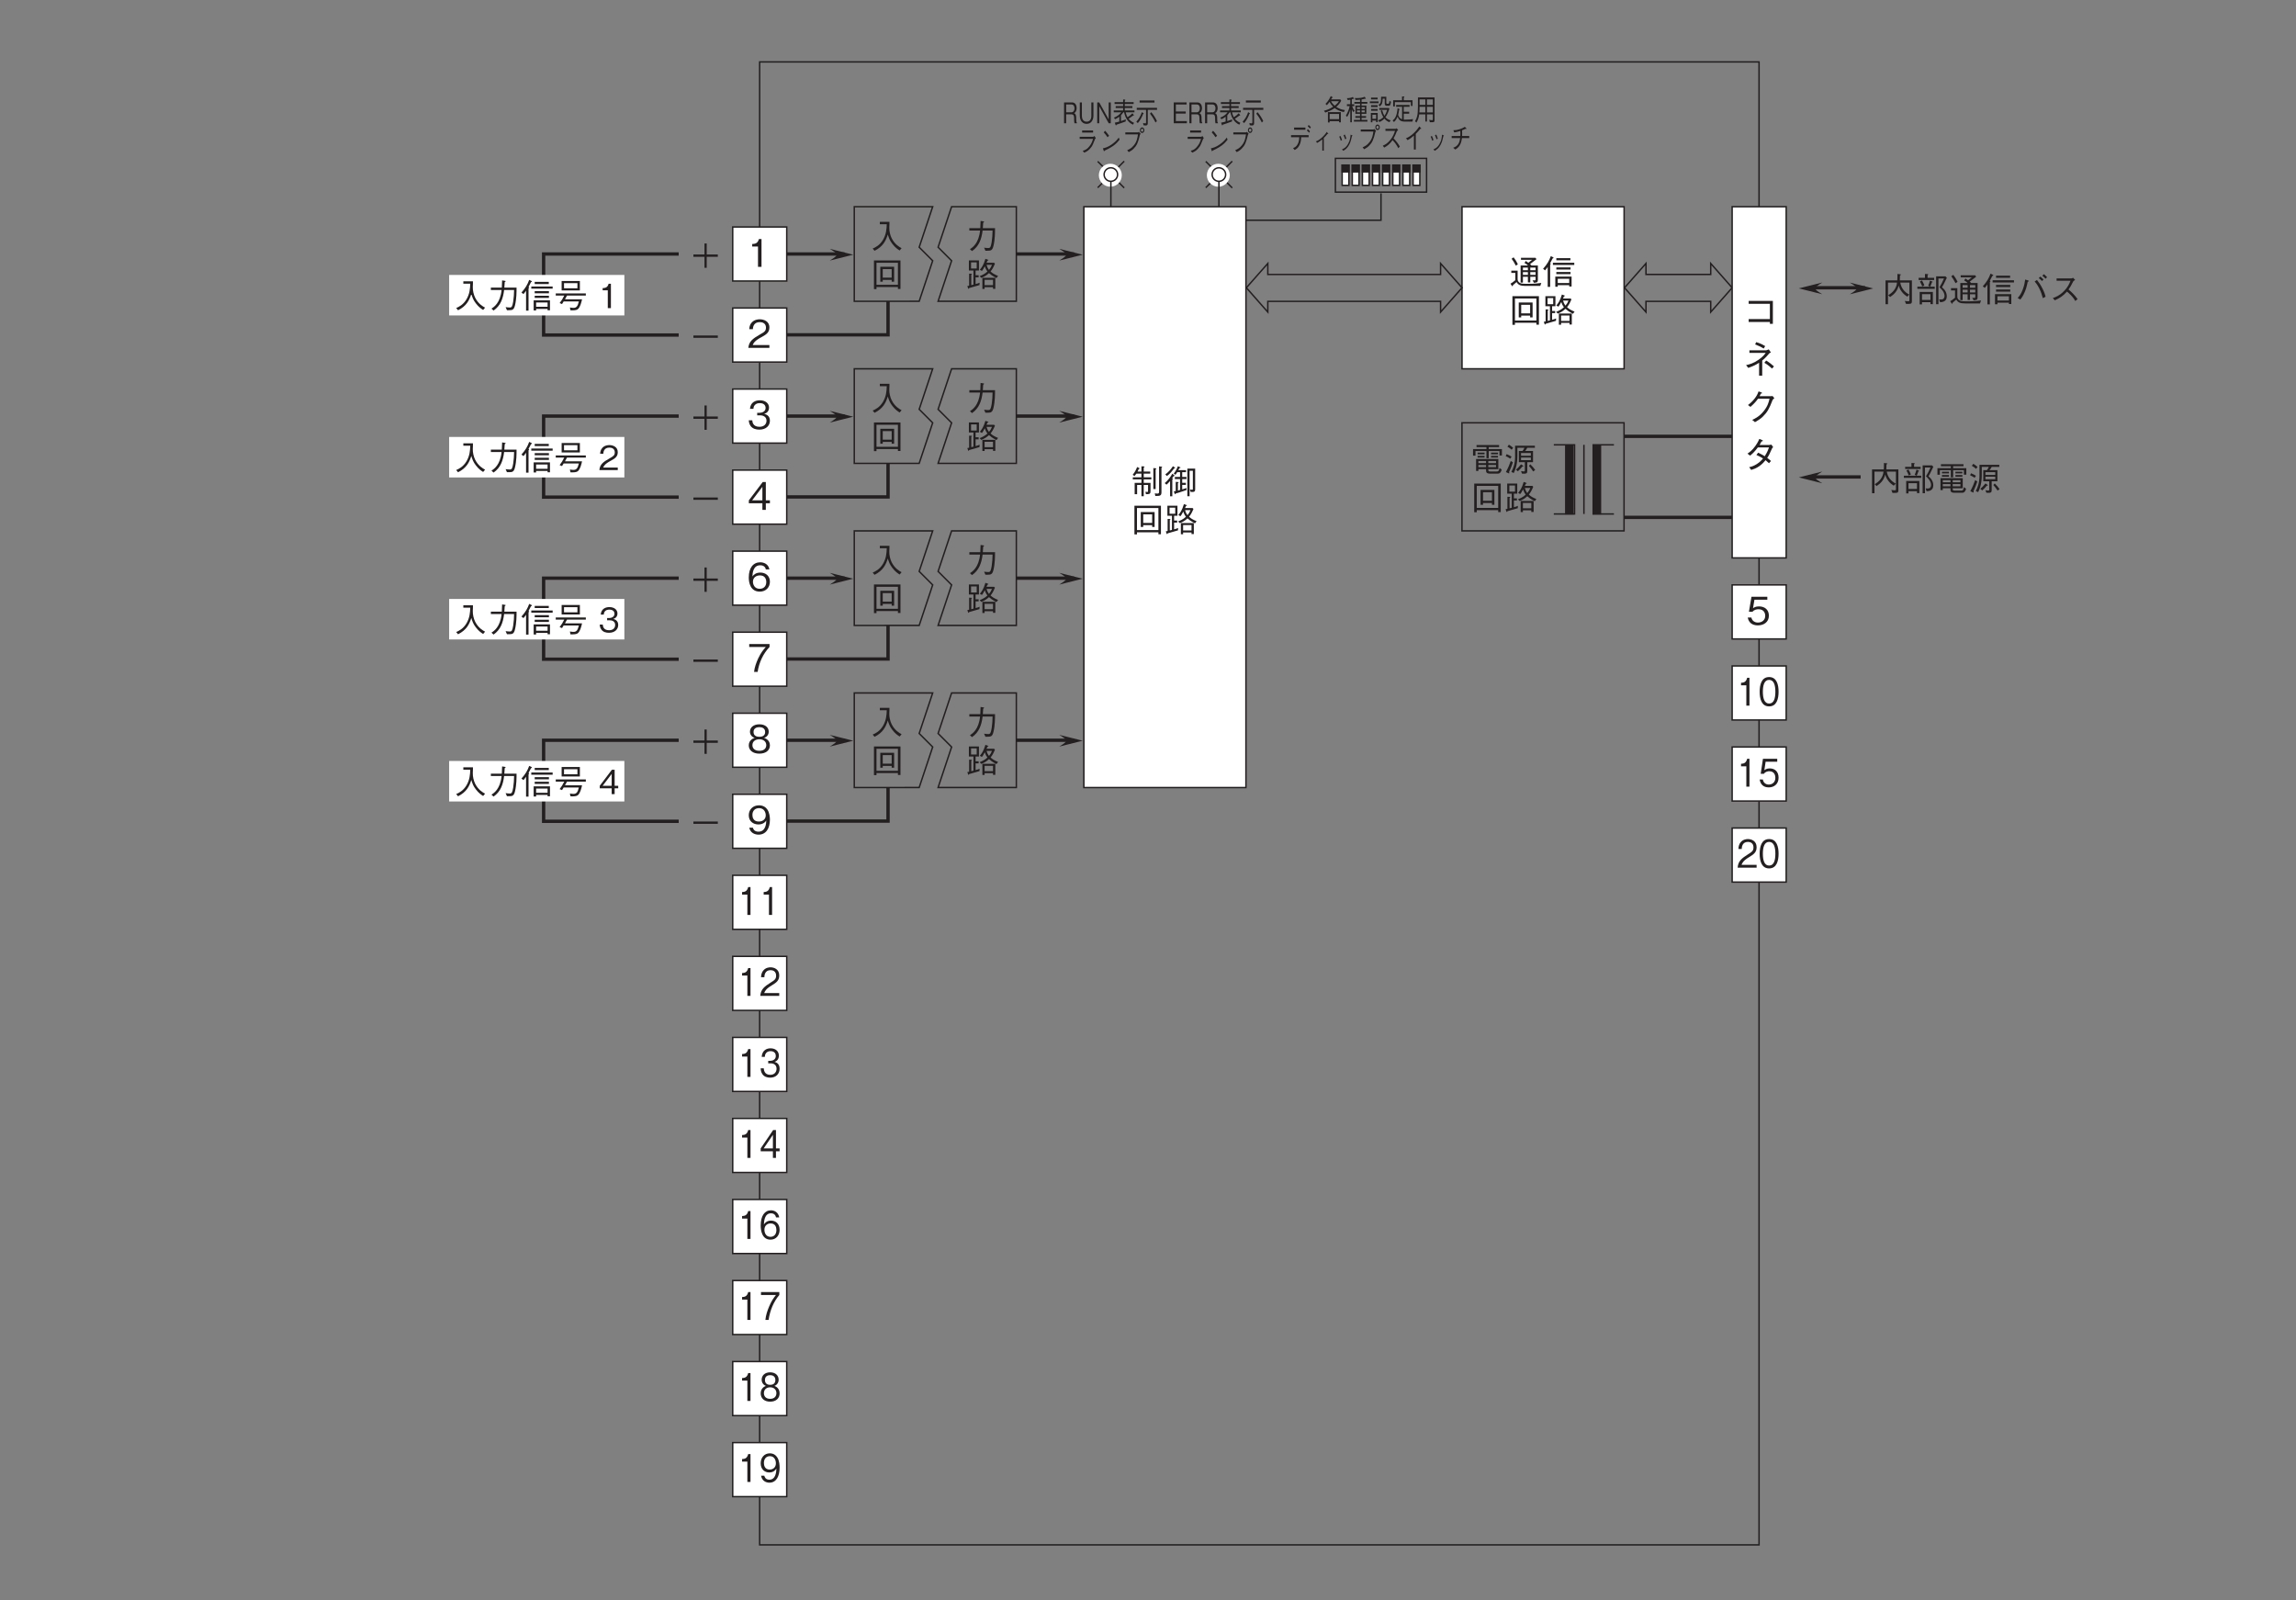 <?xml version="1.0" encoding="UTF-8"?>
<svg xmlns="http://www.w3.org/2000/svg" xmlns:xlink="http://www.w3.org/1999/xlink" width="481.89pt" height="335.84pt" viewBox="0 0 481.89 335.84" version="1.2">
<rect x="0" y="0" width="481.89" height="335.84" fill="#808080" stroke="none"/>
<defs>
<g>
<symbol overflow="visible" id="glyph0-0">
<path style="stroke:none;" d="M 0.797 0.953 L 7.203 0.953 L 7.203 -7.047 L 0.797 -7.047 Z M 4 -3.375 L 1.453 -6.641 L 6.547 -6.641 Z M 4.25 -3.047 L 6.797 -6.312 L 6.797 0.234 Z M 1.453 0.562 L 4 -2.719 L 6.547 0.562 Z M 1.203 -6.312 L 3.75 -3.047 L 1.203 0.234 Z M 1.203 -6.312 "/>
</symbol>
<symbol overflow="visible" id="glyph0-1">
<path style="stroke:none;" d="M 5.953 -0.828 L 5.953 -0.438 L 6.578 -0.438 L 6.578 -5.25 L 1.5 -5.25 L 1.5 -4.641 L 5.953 -4.641 L 5.953 -1.438 L 1.5 -1.438 L 1.5 -0.828 Z M 5.953 -0.828 "/>
</symbol>
<symbol overflow="visible" id="glyph0-2">
<path style="stroke:none;" d="M 3.688 0.438 L 4.344 0.438 L 4.344 -2.734 C 5.031 -3.281 5.453 -3.797 5.797 -4.203 C 5.875 -4.312 5.906 -4.312 6.172 -4.422 L 5.719 -5.078 C 5.641 -5.047 5.266 -4.875 5.172 -4.875 L 1.656 -4.875 L 1.656 -4.344 L 5.078 -4.344 C 4.844 -4.016 4.5 -3.531 3.594 -2.906 C 2.5 -2.141 1.703 -1.938 0.953 -1.766 L 1.422 -1.188 C 2.578 -1.594 3.047 -1.859 3.688 -2.266 Z M 2.859 -6.109 C 3.359 -5.922 3.984 -5.656 4.656 -5.25 L 4.969 -5.766 C 4.625 -5.969 3.922 -6.375 3.078 -6.594 Z M 4.797 -2.266 C 5.625 -1.766 6.062 -1.359 6.406 -1.047 L 6.812 -1.5 C 6.453 -1.828 5.766 -2.391 5.172 -2.734 Z M 4.797 -2.266 "/>
</symbol>
<symbol overflow="visible" id="glyph0-3">
<path style="stroke:none;" d="M 3.797 -5.25 C 3.906 -5.453 3.984 -5.609 4.062 -5.797 C 4.219 -5.812 4.312 -5.828 4.312 -5.891 C 4.312 -5.906 4.312 -5.984 4.156 -6.047 L 3.578 -6.25 C 3.469 -5.938 3.328 -5.531 2.844 -4.859 C 2.266 -4.094 1.797 -3.734 1.359 -3.391 L 1.875 -3 C 2.734 -3.75 3.109 -4.219 3.453 -4.703 L 5.875 -4.703 C 5.719 -4.016 5.516 -3.172 4.672 -2.125 C 3.797 -1.031 2.953 -0.609 2.25 -0.266 L 2.828 0.203 C 3.516 -0.188 3.922 -0.438 4.469 -0.953 C 5.406 -1.875 5.828 -2.625 6.484 -4.359 C 6.547 -4.5 6.578 -4.578 6.891 -4.828 L 6.516 -5.281 C 6.406 -5.25 6.359 -5.25 6.234 -5.25 Z M 3.797 -5.25 "/>
</symbol>
<symbol overflow="visible" id="glyph0-4">
<path style="stroke:none;" d="M 6.266 -5.078 C 6.141 -5.047 5.891 -5 5.75 -5 L 3.797 -5 C 4.062 -5.469 4.094 -5.516 4.203 -5.75 C 4.281 -5.75 4.484 -5.781 4.484 -5.875 C 4.484 -5.906 4.453 -5.969 4.359 -6.016 L 3.734 -6.266 C 3.609 -6 3.438 -5.547 2.906 -4.797 C 2.234 -3.859 1.75 -3.531 1.25 -3.188 L 1.797 -2.766 C 2.156 -3.047 2.656 -3.453 3.422 -4.484 L 5.766 -4.484 C 5.625 -4.078 5.422 -3.5 4.875 -2.641 C 4.641 -2.781 4.25 -3.031 3.5 -3.391 L 3.125 -2.906 C 3.766 -2.625 4.094 -2.438 4.516 -2.172 C 4.219 -1.812 3.859 -1.406 3.188 -0.984 C 2.516 -0.562 2.031 -0.438 1.609 -0.344 L 2.031 0.234 C 2.516 0.078 3.062 -0.078 3.766 -0.578 C 4.406 -1.047 4.766 -1.469 5.047 -1.812 C 5.25 -1.641 5.422 -1.5 5.766 -1.172 L 6.188 -1.641 C 5.922 -1.891 5.672 -2.094 5.391 -2.281 C 5.734 -2.797 5.844 -3.016 6.438 -4.344 C 6.484 -4.406 6.5 -4.422 6.641 -4.547 Z M 6.266 -5.078 "/>
</symbol>
<symbol overflow="visible" id="glyph1-0">
<path style="stroke:none;" d="M 0.703 0.844 L 6.297 0.844 L 6.297 -6.156 L 0.703 -6.156 Z M 3.5 -2.953 L 1.281 -5.812 L 5.719 -5.812 Z M 3.719 -2.656 L 5.953 -5.516 L 5.953 0.203 Z M 1.281 0.484 L 3.5 -2.375 L 5.719 0.484 Z M 1.047 -5.516 L 3.281 -2.656 L 1.047 0.203 Z M 1.047 -5.516 "/>
</symbol>
<symbol overflow="visible" id="glyph1-1">
<path style="stroke:none;" d="M 6.266 -0.141 L 6.266 -4.516 L 3.734 -4.516 C 3.75 -4.906 3.766 -5.141 3.766 -5.578 C 3.891 -5.609 3.969 -5.656 3.969 -5.703 C 3.969 -5.734 3.938 -5.781 3.797 -5.797 L 3.234 -5.859 C 3.234 -5.172 3.234 -4.859 3.203 -4.516 L 0.734 -4.516 L 0.734 0.484 L 1.25 0.484 L 1.25 -4.047 L 3.141 -4.047 C 3.094 -3.594 2.984 -3.078 2.531 -2.453 C 2.125 -1.938 1.734 -1.672 1.297 -1.406 L 1.688 -1.016 C 2.484 -1.547 3.172 -2.172 3.5 -3.406 C 3.578 -3.156 3.703 -2.688 4.172 -2.094 C 4.484 -1.688 4.875 -1.359 5.297 -1.094 L 5.719 -1.531 C 4.688 -2.062 4.031 -2.891 3.828 -4.047 L 5.75 -4.047 L 5.75 -0.469 C 5.75 -0.234 5.75 -0.125 5.516 -0.125 C 5.219 -0.125 4.938 -0.172 4.781 -0.203 L 5.031 0.422 L 5.641 0.422 C 6.234 0.422 6.266 0.203 6.266 -0.141 Z M 6.266 -0.141 "/>
</symbol>
<symbol overflow="visible" id="glyph1-2">
<path style="stroke:none;" d="M 0.906 0.531 L 1.391 0.531 L 1.391 0.062 L 3.172 0.062 L 3.172 0.469 L 3.672 0.469 L 3.672 -2.078 L 0.906 -2.078 Z M 1.391 -0.406 L 1.391 -1.625 L 3.172 -1.625 L 3.172 -0.406 Z M 2.016 -5.047 L 0.688 -5.047 L 0.688 -4.594 L 3.938 -4.594 L 3.938 -5.047 L 2.562 -5.047 L 2.562 -5.594 C 2.609 -5.641 2.703 -5.688 2.703 -5.766 C 2.703 -5.812 2.609 -5.828 2.594 -5.828 L 2.016 -5.859 Z M 0.953 -4.281 C 1.203 -3.875 1.312 -3.578 1.438 -3.234 L 1.891 -3.438 C 1.75 -3.828 1.609 -4.125 1.391 -4.5 Z M 6.312 -5.359 L 4.359 -5.359 L 4.359 0.484 L 4.844 0.484 L 4.844 -4.906 L 6 -4.906 C 5.719 -4.25 5.453 -3.688 5.062 -3.062 C 5.422 -2.734 6.125 -2.062 6.125 -1.234 C 6.125 -1.062 6.062 -0.844 5.938 -0.688 C 5.797 -0.531 5.609 -0.5 5.344 -0.5 C 5.188 -0.5 5.094 -0.516 4.984 -0.531 L 5.188 0.078 C 5.766 0.047 6.594 -0.094 6.594 -1.156 C 6.594 -1.938 6.203 -2.562 5.594 -3.062 C 5.766 -3.359 6.078 -3.906 6.609 -5.062 Z M 3.109 -3.188 C 3.172 -3.312 3.297 -3.562 3.469 -4.094 C 3.547 -4.109 3.609 -4.141 3.609 -4.188 C 3.609 -4.234 3.547 -4.281 3.516 -4.281 L 3.062 -4.469 C 2.969 -4.109 2.875 -3.734 2.688 -3.406 L 3.078 -3.188 L 0.422 -3.188 L 0.422 -2.734 L 4.062 -2.734 L 4.062 -3.188 Z M 3.109 -3.188 "/>
</symbol>
<symbol overflow="visible" id="glyph1-3">
<path style="stroke:none;" d="M 5.781 -0.547 L 5.781 -2.672 L 1.109 -2.672 L 1.109 -0.172 L 1.594 -0.172 L 1.594 -0.547 L 3.203 -0.547 L 3.203 -0.375 C 3.203 0.016 3.203 0.391 4.031 0.391 L 5.609 0.391 C 5.875 0.391 6.25 0.391 6.484 -0.453 L 6.031 -0.797 C 5.906 -0.062 5.688 -0.062 5.453 -0.062 L 4.109 -0.062 C 3.75 -0.062 3.672 -0.141 3.672 -0.391 L 3.672 -0.547 Z M 1.594 -1.812 L 1.594 -2.25 L 3.203 -2.25 L 3.203 -1.812 Z M 5.297 -1.812 L 3.672 -1.812 L 3.672 -2.25 L 5.297 -2.25 Z M 1.594 -0.969 L 1.594 -1.422 L 3.203 -1.422 L 3.203 -0.969 Z M 3.672 -0.969 L 3.672 -1.422 L 5.297 -1.422 L 5.297 -0.969 Z M 3.281 -2.844 L 3.766 -2.844 L 3.766 -4.344 L 6.016 -4.344 L 6.016 -3.406 L 6.531 -3.406 L 6.531 -4.766 L 3.766 -4.766 L 3.766 -5.172 L 5.938 -5.172 L 5.938 -5.609 L 1.203 -5.609 L 1.203 -5.172 L 3.281 -5.172 L 3.281 -4.766 L 0.469 -4.766 L 0.469 -3.391 L 0.984 -3.391 L 0.984 -4.344 L 3.281 -4.344 Z M 2.891 -3.672 L 2.891 -4.016 L 1.422 -4.016 L 1.422 -3.672 Z M 2.891 -2.984 L 2.891 -3.328 L 1.422 -3.328 L 1.422 -2.984 Z M 5.703 -3.672 L 5.703 -4.016 L 4.25 -4.016 L 4.25 -3.672 Z M 5.703 -2.984 L 5.703 -3.328 L 4.25 -3.328 L 4.25 -2.984 Z M 5.703 -2.984 "/>
</symbol>
<symbol overflow="visible" id="glyph1-4">
<path style="stroke:none;" d="M 6.453 -5.031 L 6.453 -5.469 L 2.297 -5.469 L 2.297 -3.172 C 2.297 -1.781 1.953 -0.766 1.516 0.031 L 2.016 0.266 C 2.266 -0.219 2.781 -1.312 2.781 -3.266 L 2.781 -5.031 L 4.25 -5.031 C 4.156 -4.781 4.031 -4.594 3.859 -4.359 L 3.094 -4.359 L 3.094 -2.016 L 4.344 -2.016 L 4.344 -0.266 C 4.344 -0.141 4.281 -0.062 4.125 -0.062 C 4.016 -0.062 3.953 -0.078 3.547 -0.141 L 3.75 0.391 C 3.844 0.391 4 0.406 4.203 0.406 C 4.656 0.406 4.859 0.312 4.859 -0.125 L 4.859 -2.016 L 6.062 -2.016 L 6.062 -4.359 L 4.406 -4.359 C 4.578 -4.562 4.703 -4.734 4.859 -5.031 Z M 5.609 -3.359 L 3.547 -3.359 L 3.547 -3.938 L 5.609 -3.938 Z M 5.609 -2.438 L 3.547 -2.438 L 3.547 -2.984 L 5.609 -2.984 Z M 1.891 -5.031 C 1.609 -5.281 1.359 -5.469 1 -5.688 L 0.688 -5.266 C 1.031 -5.062 1.281 -4.906 1.578 -4.625 Z M 6.516 -0.375 C 6.25 -0.75 5.969 -1.109 5.5 -1.562 L 5.203 -1.234 C 5.547 -0.859 5.812 -0.5 6.094 -0.062 Z M 1.562 -3.172 C 1.25 -3.359 0.953 -3.531 0.531 -3.703 L 0.328 -3.281 C 0.688 -3.125 0.953 -2.969 1.281 -2.75 Z M 4.047 -1.188 C 4.047 -1.219 4.016 -1.25 3.969 -1.281 L 3.547 -1.562 C 3.188 -1.094 2.875 -0.781 2.484 -0.438 L 2.875 -0.094 C 3.281 -0.453 3.516 -0.719 3.828 -1.094 C 3.969 -1.109 4.047 -1.125 4.047 -1.188 Z M 1.844 -1.984 L 1.391 -2.266 C 1.172 -1.625 0.891 -0.922 0.375 0.062 L 0.875 0.297 C 0.922 0.312 0.969 0.344 1.016 0.344 C 1.047 0.344 1.094 0.328 1.094 0.25 C 1.094 0.203 1.062 0.125 1.031 0.062 C 1.422 -0.797 1.641 -1.344 1.844 -1.984 Z M 1.844 -1.984 "/>
</symbol>
<symbol overflow="visible" id="glyph1-5">
<path style="stroke:none;" d="M 6.062 -0.984 L 6.062 -3.953 L 4.719 -3.953 C 4.672 -4 4.609 -4.094 4.422 -4.25 C 4.938 -4.625 5.219 -4.844 5.766 -5.281 L 5.562 -5.578 L 2.516 -5.578 L 2.516 -5.156 L 4.859 -5.156 C 4.625 -4.953 4.562 -4.906 4.062 -4.531 C 3.688 -4.797 3.672 -4.812 3.516 -4.906 L 3.25 -4.5 C 3.609 -4.297 3.797 -4.156 3.984 -3.953 L 2.438 -3.953 L 2.438 -0.375 L 2.922 -0.375 L 2.922 -1.594 L 3.969 -1.594 L 3.969 -0.406 L 4.469 -0.406 L 4.469 -1.594 L 5.578 -1.594 L 5.578 -1.125 C 5.578 -0.938 5.578 -0.828 5.312 -0.828 C 5.25 -0.828 5.141 -0.844 4.938 -0.859 L 5.234 -0.328 C 5.984 -0.375 6.062 -0.5 6.062 -0.984 Z M 5.578 -2.969 L 4.469 -2.969 L 4.469 -3.516 L 5.578 -3.516 Z M 5.578 -1.984 L 4.469 -1.984 L 4.469 -2.562 L 5.578 -2.562 Z M 3.969 -2.969 L 2.922 -2.969 L 2.922 -3.516 L 3.969 -3.516 Z M 3.969 -1.984 L 2.922 -1.984 L 2.922 -2.562 L 3.969 -2.562 Z M 6.781 -0.297 C 6.297 -0.219 5.438 -0.109 3.781 -0.109 C 2.922 -0.109 2.656 -0.141 2.422 -0.234 C 2.141 -0.344 1.812 -0.641 1.812 -1.031 L 1.812 -2.875 L 0.484 -2.875 L 0.484 -2.406 L 1.328 -2.406 L 1.328 -0.875 C 0.891 -0.5 0.594 -0.297 0.312 -0.141 L 0.609 0.312 C 0.641 0.344 0.672 0.391 0.719 0.391 C 0.812 0.391 0.812 0.281 0.812 0.188 C 1.203 -0.125 1.453 -0.359 1.594 -0.484 C 1.922 0.094 2.344 0.328 3.453 0.328 L 6.562 0.328 Z M 1.859 -4.203 C 1.578 -4.812 1.281 -5.266 0.969 -5.672 L 0.547 -5.375 C 0.844 -4.984 1.094 -4.578 1.438 -3.922 Z M 1.859 -4.203 "/>
</symbol>
<symbol overflow="visible" id="glyph1-6">
<path style="stroke:none;" d="M 3.234 0.5 L 3.234 0.172 L 5.641 0.172 L 5.641 0.453 L 6.141 0.453 L 6.141 -1.625 L 2.719 -1.625 L 2.719 0.5 Z M 5.641 -0.281 L 3.234 -0.281 L 3.234 -1.172 L 5.641 -1.172 Z M 0.578 -2.938 C 0.875 -3.266 1.031 -3.516 1.125 -3.656 L 1.125 0.531 L 1.641 0.531 L 1.641 -4.141 C 1.672 -4.172 1.766 -4.266 1.766 -4.344 C 1.766 -4.406 1.688 -4.422 1.625 -4.438 C 1.781 -4.719 1.938 -4.984 2.156 -5.438 C 2.281 -5.484 2.359 -5.516 2.359 -5.578 C 2.359 -5.625 2.281 -5.672 2.266 -5.688 L 1.781 -5.922 C 1.438 -4.969 1.016 -4.219 0.156 -3.266 Z M 5.891 -5.047 L 5.891 -5.5 L 2.938 -5.5 L 2.938 -5.047 Z M 5.922 -3.109 L 5.922 -3.562 L 2.938 -3.562 L 2.938 -3.109 Z M 5.922 -2.141 L 5.922 -2.594 L 2.938 -2.594 L 2.938 -2.141 Z M 6.703 -4.078 L 6.703 -4.531 L 2.219 -4.531 L 2.219 -4.078 Z M 6.703 -4.078 "/>
</symbol>
<symbol overflow="visible" id="glyph1-7">
<path style="stroke:none;" d="M 1.031 -0.484 C 1.328 -0.844 1.469 -1.047 1.688 -1.484 C 2.219 -2.5 2.406 -3.297 2.594 -4.234 C 2.719 -4.266 2.828 -4.297 2.828 -4.375 C 2.828 -4.438 2.703 -4.484 2.656 -4.5 L 2.062 -4.688 C 1.984 -4.156 1.891 -3.5 1.562 -2.625 C 1.203 -1.656 0.844 -1.219 0.484 -0.812 Z M 4.047 -4.281 C 4.266 -4.031 4.562 -3.688 4.953 -2.953 C 5.422 -2.047 5.594 -1.391 5.766 -0.781 L 6.344 -1.078 C 6.25 -1.453 6.125 -1.922 5.703 -2.766 C 5.25 -3.672 4.875 -4.156 4.531 -4.594 Z M 6.656 -5.188 C 6.453 -5.406 6.188 -5.641 5.984 -5.812 L 5.656 -5.484 C 5.797 -5.375 6.125 -5.125 6.344 -4.859 Z M 5.906 -4.703 C 5.656 -4.969 5.297 -5.266 5.234 -5.312 L 4.906 -4.984 C 5.031 -4.906 5.359 -4.641 5.594 -4.375 Z M 5.906 -4.703 "/>
</symbol>
<symbol overflow="visible" id="glyph1-8">
<path style="stroke:none;" d="M 5.109 -5.062 C 5.031 -5.016 4.891 -4.922 4.781 -4.922 L 1.656 -4.922 L 1.656 -4.438 L 4.578 -4.438 C 4.328 -3.812 4.031 -3.062 3.094 -2.156 C 2.172 -1.25 1.453 -1.016 0.859 -0.797 L 1.281 -0.328 C 2.219 -0.75 2.953 -1.172 3.828 -2.156 C 4.016 -2 4.297 -1.797 4.688 -1.375 C 5.188 -0.844 5.391 -0.516 5.578 -0.188 L 6.062 -0.578 C 5.469 -1.422 4.812 -2.047 4.156 -2.594 C 4.531 -3.109 4.719 -3.438 5.141 -4.281 C 5.219 -4.391 5.234 -4.406 5.547 -4.609 Z M 5.109 -5.062 "/>
</symbol>
<symbol overflow="visible" id="glyph1-9">
<path style="stroke:none;" d=""/>
</symbol>
<symbol overflow="visible" id="glyph1-10">
<path style="stroke:none;" d="M 6.281 0.469 L 6.281 -5.516 L 0.719 -5.516 L 0.719 0.5 L 1.25 0.5 L 1.25 0.062 L 5.75 0.062 L 5.75 0.469 Z M 5.75 -0.406 L 1.25 -0.406 L 1.25 -5.031 L 5.75 -5.031 Z M 4.953 -1.062 L 4.953 -4.188 L 2.047 -4.188 L 2.047 -1.062 L 2.562 -1.062 L 2.562 -1.438 L 4.438 -1.438 L 4.438 -1.062 Z M 4.438 -1.906 L 2.562 -1.906 L 2.562 -3.703 L 4.438 -3.703 Z M 4.438 -1.906 "/>
</symbol>
<symbol overflow="visible" id="glyph1-11">
<path style="stroke:none;" d="M 6.766 -2.266 C 5.953 -2.609 5.594 -2.828 5.188 -3.203 C 5.578 -3.703 5.75 -4 6.109 -4.844 L 5.922 -5.031 L 4.344 -5.031 C 4.375 -5.094 4.516 -5.422 4.547 -5.484 C 4.625 -5.5 4.734 -5.516 4.734 -5.594 C 4.734 -5.625 4.688 -5.656 4.625 -5.672 L 4.109 -5.859 C 3.703 -4.484 3.297 -4 2.938 -3.562 L 3.375 -3.312 C 3.484 -3.453 3.688 -3.703 3.969 -4.281 C 4.109 -3.891 4.234 -3.594 4.531 -3.203 C 4.031 -2.688 3.312 -2.391 2.891 -2.219 L 3.25 -1.859 C 3.859 -2.109 4.297 -2.344 4.859 -2.859 C 5.203 -2.562 5.469 -2.328 6.422 -1.812 Z M 6.188 0.438 L 6.188 -1.875 L 3.469 -1.875 L 3.469 0.469 L 3.938 0.469 L 3.938 0.094 L 5.703 0.094 L 5.703 0.438 Z M 2.891 -0.844 C 2.641 -0.734 2.484 -0.672 2.047 -0.562 L 2.047 -1.969 L 2.688 -1.969 L 2.688 -2.406 L 2.047 -2.406 L 2.047 -3.406 L 2.75 -3.406 L 2.75 -5.516 L 0.641 -5.516 L 0.641 -3.406 L 1.594 -3.406 L 1.594 -0.438 C 1.547 -0.422 1.5 -0.406 1.141 -0.328 L 1.141 -2.5 C 1.188 -2.531 1.281 -2.594 1.281 -2.656 C 1.281 -2.703 1.234 -2.703 1.156 -2.719 L 0.688 -2.75 L 0.688 -0.219 C 0.625 -0.203 0.406 -0.156 0.312 -0.141 L 0.469 0.328 C 0.5 0.406 0.531 0.438 0.562 0.438 C 0.641 0.438 0.672 0.312 0.688 0.281 C 1.359 0.094 1.938 -0.062 2.859 -0.344 Z M 5.484 -4.594 C 5.328 -4.172 5.188 -3.938 4.859 -3.531 C 4.609 -3.875 4.484 -4.109 4.359 -4.594 Z M 5.703 -0.328 L 3.938 -0.328 L 3.938 -1.453 L 5.703 -1.453 Z M 2.281 -3.828 L 1.094 -3.828 L 1.094 -5.109 L 2.281 -5.109 Z M 2.281 -3.828 "/>
</symbol>
<symbol overflow="visible" id="glyph1-12">
<path style="stroke:none;" d="M 1.375 -4.688 C 1.484 -4.891 1.547 -5.031 1.625 -5.234 C 1.719 -5.25 1.797 -5.266 1.797 -5.328 C 1.797 -5.375 1.781 -5.391 1.688 -5.453 L 1.281 -5.641 C 1.141 -5.281 0.922 -4.703 0.344 -4 L 0.734 -3.75 C 0.875 -3.906 0.969 -4.031 1.125 -4.25 L 2.188 -4.25 L 2.188 -3.484 L 0.375 -3.484 L 0.375 -3.047 L 2.188 -3.047 L 2.188 -2.312 L 0.766 -2.312 L 0.766 0.062 L 1.281 0.062 L 1.281 -1.875 L 2.188 -1.875 L 2.188 0.484 L 2.672 0.484 L 2.672 -1.875 L 3.578 -1.875 L 3.578 -0.656 C 3.578 -0.484 3.578 -0.406 3.422 -0.406 C 3.297 -0.406 3.109 -0.438 3.031 -0.453 L 3.125 0.062 C 3.969 0.062 4.094 -0.016 4.094 -0.609 L 4.094 -2.312 L 2.672 -2.312 L 2.672 -3.047 L 4.266 -3.047 L 4.266 -3.484 L 2.672 -3.484 L 2.672 -4.25 L 4.031 -4.25 L 4.031 -4.688 L 2.672 -4.688 L 2.672 -5.531 C 2.766 -5.578 2.828 -5.609 2.828 -5.688 C 2.828 -5.75 2.766 -5.75 2.703 -5.766 L 2.188 -5.797 L 2.188 -4.688 Z M 4.688 -1.016 L 5.172 -1.016 L 5.172 -5.141 C 5.25 -5.188 5.312 -5.234 5.312 -5.297 C 5.312 -5.344 5.25 -5.359 5.188 -5.375 L 4.688 -5.422 Z M 5.891 -0.422 C 5.891 -0.203 5.812 -0.062 5.531 -0.062 C 5.484 -0.062 5.078 -0.109 4.984 -0.109 L 5.109 0.438 C 5.844 0.422 5.953 0.422 6.156 0.297 C 6.359 0.172 6.391 -0.062 6.391 -0.391 L 6.391 -5.484 C 6.5 -5.562 6.531 -5.594 6.531 -5.656 C 6.531 -5.688 6.5 -5.719 6.422 -5.719 L 5.891 -5.781 Z M 5.891 -0.422 "/>
</symbol>
<symbol overflow="visible" id="glyph1-13">
<path style="stroke:none;" d="M 6.469 -1.016 L 6.469 -5.312 L 4.828 -5.312 L 4.828 0.484 L 5.297 0.484 L 5.297 -4.859 L 5.984 -4.859 L 5.984 -1.078 C 5.984 -0.938 5.984 -0.875 5.875 -0.875 C 5.688 -0.875 5.469 -0.906 5.359 -0.938 L 5.531 -0.406 C 6.391 -0.359 6.469 -0.531 6.469 -1.016 Z M 4.656 -1.234 C 4.469 -1.172 4.031 -1.031 3.75 -0.953 L 3.75 -1.891 L 4.516 -1.891 L 4.516 -2.328 L 3.75 -2.328 L 3.75 -3.109 L 4.641 -3.109 L 4.641 -3.562 L 3.75 -3.562 L 3.75 -4.562 L 4.547 -4.562 L 4.547 -4.984 L 2.938 -4.984 C 3.047 -5.188 3.078 -5.25 3.156 -5.406 C 3.312 -5.438 3.391 -5.453 3.391 -5.516 C 3.391 -5.547 3.375 -5.578 3.328 -5.594 L 2.844 -5.812 C 2.625 -5.25 2.344 -4.719 1.969 -4.266 L 2.328 -4.016 C 2.453 -4.156 2.516 -4.25 2.703 -4.562 L 3.297 -4.562 L 3.297 -3.562 L 2.203 -3.562 L 2.203 -3.109 L 3.297 -3.109 L 3.297 -0.828 C 3.109 -0.781 3.078 -0.766 2.844 -0.703 L 2.844 -2.266 C 2.938 -2.312 3 -2.359 3 -2.422 C 3 -2.484 2.906 -2.484 2.891 -2.484 L 2.391 -2.531 L 2.391 -0.609 C 2.156 -0.562 2.125 -0.547 1.984 -0.531 L 2.172 -0.031 C 2.203 0.047 2.219 0.062 2.266 0.062 C 2.312 0.062 2.328 0.031 2.375 -0.078 C 2.906 -0.234 3.609 -0.438 4.641 -0.812 Z M 2.266 -5.453 C 2.266 -5.5 2.219 -5.547 2.203 -5.547 L 1.797 -5.812 C 1.391 -5.156 0.844 -4.562 0.203 -4.094 L 0.547 -3.75 C 1.219 -4.234 1.719 -4.906 2.078 -5.375 C 2.188 -5.391 2.266 -5.406 2.266 -5.453 Z M 2.125 -3.828 C 2.125 -3.859 2.094 -3.906 2.078 -3.922 L 1.672 -4.25 C 1.344 -3.609 0.719 -2.797 0.078 -2.266 L 0.453 -1.938 C 0.75 -2.203 0.953 -2.422 1.203 -2.703 L 1.203 0.5 L 1.672 0.5 L 1.672 -3.016 C 1.703 -3.031 1.797 -3.094 1.797 -3.141 C 1.797 -3.188 1.781 -3.188 1.625 -3.266 C 1.781 -3.484 1.859 -3.594 1.938 -3.719 C 2 -3.719 2.125 -3.734 2.125 -3.828 Z M 2.125 -3.828 "/>
</symbol>
<symbol overflow="visible" id="glyph1-14">
<path style="stroke:none;" d="M 1.297 0.516 C 2.766 -0.5 3.297 -1.984 3.516 -3.797 L 5.609 -3.797 C 5.594 -2.969 5.547 -2.188 5.422 -1.375 C 5.234 -0.281 5.109 -0.125 4.703 -0.125 C 4.422 -0.125 4.047 -0.172 3.828 -0.203 L 4.109 0.438 L 4.562 0.438 C 5.25 0.438 5.578 0.359 5.797 -0.578 C 6.125 -1.906 6.125 -3.438 6.125 -4.297 L 3.562 -4.297 C 3.594 -4.766 3.594 -4.812 3.641 -5.453 C 3.781 -5.531 3.828 -5.578 3.828 -5.641 C 3.828 -5.703 3.703 -5.719 3.688 -5.719 L 3.094 -5.812 C 3.062 -4.844 3.047 -4.516 3.031 -4.297 L 0.734 -4.297 L 0.734 -3.797 L 2.984 -3.797 C 2.703 -1.062 1.375 -0.219 0.859 0.109 Z M 1.297 0.516 "/>
</symbol>
<symbol overflow="visible" id="glyph1-15">
<path style="stroke:none;" d="M 6.516 -0.094 C 6.016 -0.359 5.094 -0.891 4.438 -2.172 C 4.109 -2.828 3.922 -3.688 3.938 -4.438 C 3.938 -4.531 3.953 -5.047 3.969 -5.172 C 3.969 -5.406 3.969 -5.5 3.969 -5.625 L 1.953 -5.625 L 1.953 -5.125 L 3.406 -5.125 C 3.375 -4.078 3.281 -3 2.641 -1.891 C 1.938 -0.672 0.938 -0.219 0.453 -0.016 L 0.844 0.453 C 2.578 -0.406 3.219 -1.625 3.625 -2.969 C 3.859 -2.219 4.031 -1.703 4.578 -1 C 5.188 -0.188 5.766 0.172 6.109 0.391 Z M 6.516 -0.094 "/>
</symbol>
<symbol overflow="visible" id="glyph1-16">
<path style="stroke:none;" d="M 0.938 -2.312 L 3.266 -2.312 L 3.266 0 L 3.734 0 L 3.734 -2.312 L 6.062 -2.312 L 6.062 -2.797 L 3.734 -2.797 L 3.734 -5.109 L 3.266 -5.109 L 3.266 -2.797 L 0.938 -2.797 Z M 0.938 -2.312 "/>
</symbol>
<symbol overflow="visible" id="glyph1-17">
<path style="stroke:none;" d="M 0.938 -2.312 L 6.062 -2.312 L 6.062 -2.797 L 0.938 -2.797 Z M 0.938 -2.312 "/>
</symbol>
<symbol overflow="visible" id="glyph1-18">
<path style="stroke:none;" d="M 5.422 -3.703 L 5.422 -5.688 L 1.594 -5.688 L 1.594 -3.703 Z M 4.906 -4.156 L 2.094 -4.156 L 2.094 -5.234 L 4.906 -5.234 Z M 6.672 -2.625 L 6.672 -3.078 L 0.359 -3.078 L 0.359 -2.625 L 2.141 -2.625 C 1.859 -2.031 1.578 -1.578 1.172 -1.047 L 1.672 -0.844 C 1.719 -0.922 1.953 -1.297 2.016 -1.391 L 5.203 -1.391 C 4.984 -0.438 4.719 -0.047 4.109 -0.047 C 3.953 -0.047 3.703 -0.062 3.328 -0.125 L 3.453 0.469 C 4.172 0.484 4.641 0.469 4.969 0.25 C 5.5 -0.141 5.812 -1.484 5.875 -1.844 L 2.297 -1.844 C 2.438 -2.078 2.578 -2.328 2.719 -2.625 Z M 6.672 -2.625 "/>
</symbol>
<symbol overflow="visible" id="glyph1-19">
<path style="stroke:none;" d="M 2.609 0 L 2.609 -5.109 L 2.125 -5.109 C 1.906 -4.25 1.344 -4.219 0.875 -4.188 L 0.875 -3.734 L 1.953 -3.734 L 1.953 0 Z M 2.609 0 "/>
</symbol>
<symbol overflow="visible" id="glyph1-20">
<path style="stroke:none;" d="M 4.047 0 L 4.047 -0.531 L 0.984 -0.531 C 1.125 -0.844 1.297 -1.281 2.594 -1.969 C 3.531 -2.469 4.047 -2.859 4.047 -3.766 C 4.047 -4.906 3 -5.25 2.281 -5.25 C 2.016 -5.25 1.281 -5.203 0.812 -4.672 C 0.406 -4.234 0.375 -3.734 0.344 -3.438 L 1.016 -3.438 C 1.031 -3.703 1.078 -4.719 2.281 -4.719 C 2.766 -4.719 3.422 -4.531 3.422 -3.719 C 3.422 -3.078 3.078 -2.891 2.312 -2.453 C 1.031 -1.734 0.281 -1.219 0.188 0 Z M 4.047 0 "/>
</symbol>
<symbol overflow="visible" id="glyph1-21">
<path style="stroke:none;" d="M 4.141 -1.5 C 4.141 -2.484 3.375 -2.688 3.094 -2.766 C 3.312 -2.828 3.984 -3.047 3.984 -3.906 C 3.984 -4.703 3.297 -5.25 2.281 -5.25 C 1.5 -5.25 0.578 -4.906 0.469 -3.672 L 1.109 -3.672 C 1.125 -3.875 1.156 -4.125 1.359 -4.375 C 1.594 -4.641 1.938 -4.719 2.281 -4.719 C 3.125 -4.719 3.359 -4.234 3.359 -3.844 C 3.359 -3.156 2.656 -2.953 2.266 -2.953 L 1.812 -2.953 L 1.812 -2.484 L 2.344 -2.484 C 2.891 -2.484 3.5 -2.25 3.5 -1.5 C 3.5 -0.875 3.078 -0.391 2.219 -0.391 C 0.984 -0.391 0.922 -1.312 0.906 -1.578 L 0.266 -1.578 C 0.281 -1.312 0.312 -0.938 0.594 -0.547 C 0.969 0 1.609 0.141 2.203 0.141 C 3.438 0.141 4.141 -0.594 4.141 -1.5 Z M 4.141 -1.5 "/>
</symbol>
<symbol overflow="visible" id="glyph1-22">
<path style="stroke:none;" d="M 4.141 -1.219 L 4.141 -1.75 L 3.391 -1.75 L 3.391 -5.109 L 2.812 -5.109 L 0.266 -1.75 L 0.266 -1.219 L 2.766 -1.219 L 2.766 0 L 3.391 0 L 3.391 -1.219 Z M 2.766 -1.75 L 0.875 -1.75 L 2.766 -4.234 Z M 2.766 -1.75 "/>
</symbol>
<symbol overflow="visible" id="glyph2-0">
<path style="stroke:none;" d="M 0.797 0.953 L 7.203 0.953 L 7.203 -7.047 L 0.797 -7.047 Z M 4 -3.375 L 1.453 -6.641 L 6.547 -6.641 Z M 4.25 -3.047 L 6.797 -6.312 L 6.797 0.234 Z M 1.453 0.562 L 4 -2.719 L 6.547 0.562 Z M 1.203 -6.312 L 3.75 -3.047 L 1.203 0.234 Z M 1.203 -6.312 "/>
</symbol>
<symbol overflow="visible" id="glyph2-1">
<path style="stroke:none;" d="M 2.969 0 L 2.969 -5.844 L 2.422 -5.844 C 2.172 -4.859 1.531 -4.828 1.016 -4.797 L 1.016 -4.266 L 2.234 -4.266 L 2.234 0 Z M 2.969 0 "/>
</symbol>
<symbol overflow="visible" id="glyph2-2">
<path style="stroke:none;" d="M 4.734 -1.719 C 4.734 -2.844 3.859 -3.062 3.531 -3.156 C 3.781 -3.234 4.547 -3.484 4.547 -4.469 C 4.547 -5.375 3.781 -6 2.609 -6 C 1.719 -6 0.656 -5.609 0.547 -4.203 L 1.266 -4.203 C 1.281 -4.422 1.312 -4.719 1.562 -5 C 1.812 -5.297 2.219 -5.406 2.594 -5.406 C 3.578 -5.406 3.828 -4.844 3.828 -4.391 C 3.828 -3.609 3.031 -3.375 2.578 -3.375 L 2.062 -3.375 L 2.062 -2.844 L 2.688 -2.844 C 3.297 -2.844 4.016 -2.562 4.016 -1.719 C 4.016 -1.016 3.516 -0.438 2.531 -0.438 C 1.125 -0.438 1.062 -1.5 1.031 -1.797 L 0.297 -1.797 C 0.328 -1.5 0.359 -1.078 0.672 -0.625 C 1.109 -0.016 1.844 0.156 2.516 0.156 C 3.922 0.156 4.734 -0.672 4.734 -1.719 Z M 4.734 -1.719 "/>
</symbol>
<symbol overflow="visible" id="glyph2-3">
<path style="stroke:none;" d="M 4.734 -1.391 L 4.734 -2 L 3.875 -2 L 3.875 -5.844 L 3.219 -5.844 L 0.312 -2 L 0.312 -1.391 L 3.156 -1.391 L 3.156 0 L 3.875 0 L 3.875 -1.391 Z M 3.156 -2 L 1 -2 L 3.156 -4.844 Z M 3.156 -2 "/>
</symbol>
<symbol overflow="visible" id="glyph2-4">
<path style="stroke:none;" d="M 4.625 0 L 4.625 -0.594 L 1.125 -0.594 C 1.281 -0.969 1.484 -1.469 2.953 -2.25 C 4.031 -2.828 4.625 -3.266 4.625 -4.297 C 4.625 -5.609 3.438 -6 2.594 -6 C 2.312 -6 1.469 -5.953 0.922 -5.328 C 0.453 -4.828 0.422 -4.266 0.406 -3.922 L 1.156 -3.922 C 1.172 -4.234 1.234 -5.406 2.609 -5.406 C 3.156 -5.406 3.906 -5.172 3.906 -4.25 C 3.906 -3.516 3.516 -3.297 2.641 -2.812 C 1.188 -1.969 0.328 -1.391 0.203 0 Z M 4.625 0 "/>
</symbol>
<symbol overflow="visible" id="glyph2-5">
<path style="stroke:none;" d="M 4.734 -1.922 C 4.734 -3.203 3.781 -3.844 2.734 -3.844 C 1.859 -3.844 1.359 -3.453 1.062 -3.031 C 1.094 -3.625 1.156 -5.375 2.703 -5.375 C 3.656 -5.375 3.828 -4.734 3.875 -4.516 L 4.625 -4.516 C 4.422 -5.641 3.453 -6 2.703 -6 C 1.25 -6 0.297 -4.875 0.297 -2.797 C 0.297 -1.781 0.609 0.156 2.609 0.156 C 3.906 0.156 4.734 -0.766 4.734 -1.922 Z M 3.969 -1.859 C 3.969 -0.969 3.422 -0.438 2.578 -0.438 C 1.5 -0.438 1.172 -1.344 1.172 -1.922 C 1.172 -2.828 1.891 -3.25 2.625 -3.25 C 3.031 -3.25 3.438 -3.141 3.688 -2.812 C 3.922 -2.5 3.969 -2.125 3.969 -1.859 Z M 3.969 -1.859 "/>
</symbol>
<symbol overflow="visible" id="glyph2-6">
<path style="stroke:none;" d="M 4.734 -1.578 C 4.734 -2.703 3.797 -3.047 3.516 -3.156 C 4.156 -3.359 4.484 -3.891 4.484 -4.453 C 4.484 -5.281 3.828 -6 2.516 -6 C 1.25 -6 0.547 -5.312 0.547 -4.453 C 0.547 -3.875 0.891 -3.359 1.531 -3.156 C 1.25 -3.047 0.297 -2.703 0.297 -1.578 C 0.297 -0.594 1.094 0.156 2.516 0.156 C 3.922 0.156 4.734 -0.578 4.734 -1.578 Z M 3.734 -4.391 C 3.734 -3.562 3.062 -3.375 2.516 -3.375 C 1.953 -3.375 1.297 -3.578 1.297 -4.391 C 1.297 -5.188 1.953 -5.406 2.516 -5.406 C 3.078 -5.406 3.734 -5.188 3.734 -4.391 Z M 3.969 -1.625 C 3.969 -1.047 3.594 -0.438 2.516 -0.438 C 1.438 -0.438 1.062 -1.047 1.062 -1.625 C 1.062 -2.391 1.656 -2.859 2.516 -2.859 C 3.422 -2.859 3.969 -2.344 3.969 -1.625 Z M 3.969 -1.625 "/>
</symbol>
<symbol overflow="visible" id="glyph2-7">
<path style="stroke:none;" d="M 4.734 -3.016 C 4.734 -3.453 4.656 -4.453 4.203 -5.109 C 3.906 -5.547 3.359 -6 2.438 -6 C 1.125 -6 0.297 -5.078 0.297 -3.906 C 0.297 -2.641 1.25 -1.984 2.312 -1.984 C 3.391 -1.984 3.828 -2.594 3.969 -2.812 C 3.953 -2.219 3.875 -0.469 2.328 -0.469 C 1.391 -0.469 1.219 -1.109 1.156 -1.312 L 0.406 -1.312 C 0.609 -0.219 1.547 0.156 2.344 0.156 C 3.938 0.156 4.734 -1.172 4.734 -3.016 Z M 3.859 -3.906 C 3.859 -3.078 3.234 -2.594 2.391 -2.594 C 1.25 -2.594 1.062 -3.484 1.062 -3.984 C 1.062 -4.891 1.641 -5.406 2.453 -5.406 C 3.562 -5.406 3.859 -4.469 3.859 -3.906 Z M 3.859 -3.906 "/>
</symbol>
<symbol overflow="visible" id="glyph2-8">
<path style="stroke:none;" d="M 4.656 -5.234 L 4.656 -5.844 L 0.391 -5.844 L 0.391 -5.234 L 3.875 -5.234 C 3.312 -4.594 2.844 -4.031 2.266 -2.812 C 1.859 -1.922 1.516 -0.984 1.406 0 L 2.156 0 C 2.453 -1.953 3.297 -3.797 4.656 -5.234 Z M 4.656 -5.234 "/>
</symbol>
<symbol overflow="visible" id="glyph2-9">
<path style="stroke:none;" d="M 4.734 -1.875 C 4.734 -3.156 3.844 -3.828 2.656 -3.828 C 1.953 -3.828 1.609 -3.594 1.406 -3.453 L 1.703 -5.234 L 4.406 -5.234 L 4.406 -5.844 L 1.078 -5.844 L 0.547 -2.703 L 1.297 -2.703 C 1.625 -3.141 2.203 -3.234 2.562 -3.234 C 3.875 -3.234 3.969 -2.141 3.969 -1.859 C 3.969 -0.922 3.25 -0.438 2.422 -0.438 C 1.766 -0.438 1.188 -0.812 1.062 -1.5 L 0.297 -1.5 C 0.484 -0.5 1.156 0.156 2.422 0.156 C 3.656 0.156 4.734 -0.531 4.734 -1.875 Z M 4.734 -1.875 "/>
</symbol>
<symbol overflow="visible" id="glyph3-0">
<path style="stroke:none;" d="M 0.484 0.719 L 4.312 0.719 L 4.312 -5.281 L 0.484 -5.281 Z M 2.406 -2.531 L 0.875 -4.984 L 3.922 -4.984 Z M 2.547 -2.281 L 4.078 -4.734 L 4.078 0.172 Z M 0.875 0.422 L 2.406 -2.031 L 3.922 0.422 Z M 0.719 -4.734 L 2.25 -2.281 L 0.719 0.172 Z M 0.719 -4.734 "/>
</symbol>
<symbol overflow="visible" id="glyph3-1">
<path style="stroke:none;" d="M 3.078 0 L 3.078 -0.094 C 3.016 -0.156 2.984 -0.203 2.953 -0.344 C 2.938 -0.453 2.922 -0.656 2.922 -0.844 L 2.922 -1.172 C 2.922 -1.297 2.906 -1.578 2.797 -1.812 C 2.703 -2.031 2.594 -2.062 2.453 -2.125 C 2.547 -2.172 2.641 -2.219 2.75 -2.328 C 2.922 -2.531 3.016 -2.875 3.016 -3.203 C 3.016 -3.75 2.75 -4.375 2.031 -4.375 L 0.375 -4.375 L 0.375 0 L 0.812 0 L 0.812 -1.875 L 1.906 -1.875 C 2.219 -1.875 2.484 -1.734 2.484 -1.125 L 2.484 -0.75 C 2.484 -0.391 2.516 -0.219 2.562 0 Z M 2.562 -3.141 C 2.562 -2.672 2.328 -2.297 1.906 -2.297 L 0.812 -2.297 L 0.812 -3.938 L 1.953 -3.938 C 2.375 -3.938 2.562 -3.547 2.562 -3.141 Z M 2.562 -3.141 "/>
</symbol>
<symbol overflow="visible" id="glyph3-2">
<path style="stroke:none;" d="M 3.25 -1.578 L 3.25 -4.375 L 2.812 -4.375 L 2.812 -1.5 C 2.812 -1.234 2.734 -0.328 1.812 -0.328 C 1.094 -0.328 0.828 -0.953 0.828 -1.5 L 0.828 -4.375 L 0.391 -4.375 L 0.391 -1.578 C 0.391 -1.219 0.516 0.125 1.844 0.125 C 2.766 0.125 3.25 -0.672 3.25 -1.578 Z M 3.25 -1.578 "/>
</symbol>
<symbol overflow="visible" id="glyph3-3">
<path style="stroke:none;" d="M 3.25 0 L 3.25 -4.375 L 2.812 -4.375 L 2.812 -0.797 L 0.828 -4.375 L 0.406 -4.375 L 0.406 0 L 0.828 0 L 0.828 -3.578 L 2.812 0 Z M 3.25 0 "/>
</symbol>
<symbol overflow="visible" id="glyph3-4">
<path style="stroke:none;" d="M 1.406 -0.359 C 1.172 -0.281 0.953 -0.219 0.453 -0.125 L 0.609 0.344 C 0.625 0.391 0.656 0.438 0.703 0.438 C 0.766 0.438 0.781 0.391 0.812 0.297 C 1.453 0.078 2.109 -0.125 2.734 -0.375 L 2.766 -0.812 C 2.484 -0.703 2.25 -0.609 1.75 -0.453 L 1.75 -1.656 C 1.953 -1.891 2.078 -2.062 2.25 -2.297 L 2.406 -2.297 C 2.656 -1.031 3.375 -0.078 4.281 0.297 L 4.484 -0.094 C 4.094 -0.25 3.688 -0.531 3.344 -0.938 C 3.469 -1.016 3.594 -1.109 3.859 -1.297 C 4.016 -1.391 4.188 -1.516 4.312 -1.625 C 4.359 -1.609 4.391 -1.609 4.406 -1.609 C 4.422 -1.609 4.453 -1.609 4.453 -1.656 C 4.453 -1.688 4.438 -1.719 4.422 -1.75 L 4.156 -2.094 C 3.812 -1.734 3.484 -1.5 3.125 -1.266 C 3.016 -1.469 2.828 -1.844 2.75 -2.297 L 4.578 -2.297 L 4.578 -2.688 L 2.547 -2.688 L 2.547 -3.203 L 4.141 -3.203 L 4.141 -3.594 L 2.547 -3.594 L 2.547 -4.047 L 4.406 -4.047 L 4.406 -4.438 L 2.547 -4.438 L 2.547 -4.734 C 2.594 -4.766 2.672 -4.828 2.672 -4.875 C 2.672 -4.922 2.594 -4.953 2.547 -4.969 L 2.203 -5 L 2.203 -4.438 L 0.406 -4.438 L 0.406 -4.047 L 2.203 -4.047 L 2.203 -3.594 L 0.641 -3.594 L 0.641 -3.203 L 2.203 -3.203 L 2.203 -2.688 L 0.234 -2.688 L 0.234 -2.297 L 1.812 -2.297 C 1.422 -1.797 0.969 -1.453 0.266 -1.172 L 0.531 -0.844 C 0.859 -1 1.094 -1.141 1.406 -1.375 Z M 1.406 -0.359 "/>
</symbol>
<symbol overflow="visible" id="glyph3-5">
<path style="stroke:none;" d="M 3.984 -4.344 L 3.984 -4.781 L 0.859 -4.781 L 0.859 -4.344 Z M 2.578 -2.812 L 4.516 -2.812 L 4.516 -3.234 L 0.266 -3.234 L 0.266 -2.812 L 2.219 -2.812 L 2.219 -0.219 C 2.219 -0.078 2.188 0.031 2.047 0.031 C 2 0.031 1.875 0 1.594 -0.047 L 1.672 0.422 C 1.766 0.438 1.969 0.469 2.125 0.469 C 2.219 0.469 2.578 0.469 2.578 0.016 Z M 3.047 -2.016 C 3.344 -1.641 3.703 -1.156 4.203 -0.156 L 4.5 -0.453 C 4.234 -1.031 3.859 -1.688 3.297 -2.328 Z M 0.484 -0.031 C 0.891 -0.469 1.359 -1.281 1.594 -1.953 C 1.641 -1.969 1.703 -2 1.703 -2.062 C 1.703 -2.094 1.688 -2.125 1.656 -2.125 L 1.328 -2.328 C 1.094 -1.594 0.703 -0.875 0.172 -0.328 Z M 0.484 -0.031 "/>
</symbol>
<symbol overflow="visible" id="glyph3-6">
<path style="stroke:none;" d="M 3.578 -4.484 L 1.281 -4.484 L 1.281 -4.047 L 3.578 -4.047 Z M 3.562 -2.719 C 3.453 -2.328 3.312 -1.797 2.828 -1.188 C 2.297 -0.484 1.844 -0.344 1.406 -0.219 L 1.719 0.172 C 2.25 -0.062 2.734 -0.281 3.344 -1.188 C 3.484 -1.422 3.531 -1.547 3.984 -2.656 C 4.016 -2.734 4.031 -2.75 4.156 -2.875 L 3.859 -3.328 C 3.766 -3.219 3.641 -3.156 3.594 -3.156 L 0.766 -3.156 L 0.766 -2.719 Z M 3.562 -2.719 "/>
</symbol>
<symbol overflow="visible" id="glyph3-7">
<path style="stroke:none;" d="M 2.141 -3.375 C 1.859 -3.812 1.453 -4.266 1.297 -4.422 L 1.016 -4.078 C 1.312 -3.766 1.578 -3.438 1.812 -3.062 Z M 4.172 -3 C 3.906 -2.625 3.562 -2.172 2.734 -1.578 C 1.844 -0.953 1.328 -0.844 0.844 -0.734 L 1.016 -0.234 C 1.047 -0.156 1.062 -0.094 1.109 -0.094 C 1.125 -0.094 1.188 -0.234 1.188 -0.25 C 3.219 -1.156 3.797 -1.891 4.344 -2.562 Z M 4.172 -3 "/>
</symbol>
<symbol overflow="visible" id="glyph3-8">
<path style="stroke:none;" d="M 3.406 -3.656 C 3.297 -2.922 3.172 -2.141 2.547 -1.375 C 2.047 -0.734 1.531 -0.516 1.141 -0.344 L 1.469 0.062 C 2.016 -0.234 2.234 -0.391 2.531 -0.703 C 3.141 -1.312 3.438 -1.922 3.812 -3.547 C 3.844 -3.641 3.859 -3.641 3.969 -3.797 L 3.609 -4.188 C 3.516 -4.125 3.438 -4.078 3.391 -4.078 L 0.75 -4.078 L 0.75 -3.656 Z M 4.281 -3.953 C 4.531 -3.953 4.75 -4.234 4.75 -4.547 C 4.75 -4.859 4.531 -5.125 4.281 -5.125 C 4.031 -5.125 3.812 -4.875 3.812 -4.547 C 3.812 -4.219 4.016 -3.953 4.281 -3.953 Z M 4.281 -4.219 C 4.125 -4.219 4.016 -4.375 4.016 -4.547 C 4.016 -4.734 4.156 -4.859 4.281 -4.859 C 4.422 -4.859 4.531 -4.734 4.531 -4.547 C 4.531 -4.359 4.422 -4.219 4.281 -4.219 Z M 4.281 -4.219 "/>
</symbol>
<symbol overflow="visible" id="glyph3-9">
<path style="stroke:none;" d="M 3.125 0 L 3.125 -0.453 L 0.812 -0.453 L 0.812 -2.031 L 2.891 -2.031 L 2.891 -2.469 L 0.812 -2.469 L 0.812 -3.938 L 3.062 -3.938 L 3.062 -4.375 L 0.375 -4.375 L 0.375 0 Z M 3.125 0 "/>
</symbol>
<symbol overflow="visible" id="glyph3-10">
<path style="stroke:none;" d="M 4.625 -2.156 C 3.797 -2.266 3.359 -2.484 2.797 -2.828 C 3.25 -3.203 3.531 -3.531 3.844 -4.125 L 3.656 -4.406 L 1.719 -4.406 C 1.781 -4.5 1.797 -4.516 1.906 -4.719 C 1.969 -4.719 2.062 -4.734 2.062 -4.812 C 2.062 -4.859 2.031 -4.891 2 -4.891 L 1.656 -5.094 C 1.25 -4.172 0.781 -3.703 0.547 -3.469 L 0.828 -3.188 C 1.062 -3.406 1.219 -3.609 1.391 -3.875 C 1.625 -3.438 1.844 -3.172 2.156 -2.859 C 1.312 -2.312 0.797 -2.172 0.219 -2.016 L 0.516 -1.641 C 1.641 -2.031 2.078 -2.312 2.469 -2.578 C 2.828 -2.328 3.328 -1.969 4.406 -1.734 Z M 3.359 -4.016 C 3.141 -3.656 2.891 -3.391 2.484 -3.078 C 1.969 -3.516 1.828 -3.797 1.734 -4.016 Z M 3.766 0.422 L 3.766 -1.734 L 1.062 -1.734 L 1.062 0.438 L 1.422 0.438 L 1.422 0.172 L 3.391 0.172 L 3.391 0.422 Z M 3.391 -0.25 L 1.422 -0.25 L 1.422 -1.344 L 3.391 -1.344 Z M 3.391 -0.25 "/>
</symbol>
<symbol overflow="visible" id="glyph3-11">
<path style="stroke:none;" d="M 3.328 -4.391 C 3.578 -4.422 3.75 -4.469 4.031 -4.547 C 4.078 -4.531 4.125 -4.5 4.172 -4.5 C 4.188 -4.5 4.219 -4.5 4.219 -4.531 C 4.219 -4.578 4.188 -4.625 4.188 -4.625 L 3.984 -4.953 C 3.594 -4.797 3.141 -4.672 2.344 -4.672 C 2.156 -4.672 2.031 -4.688 1.906 -4.688 L 2.047 -4.281 C 2.391 -4.281 2.641 -4.297 3 -4.344 L 3 -3.859 L 1.812 -3.859 L 1.812 -3.5 L 3 -3.5 L 3 -3.109 L 2.031 -3.109 L 2.031 -1.375 L 3 -1.375 L 3 -0.891 L 2.016 -0.891 L 2.016 -0.531 L 3 -0.531 L 3 -0.094 L 1.719 -0.094 L 1.719 0.266 L 4.547 0.266 L 4.547 -0.094 L 3.328 -0.094 L 3.328 -0.531 L 4.266 -0.531 L 4.266 -0.891 L 3.328 -0.891 L 3.328 -1.375 L 4.328 -1.375 L 4.328 -3.109 L 3.328 -3.109 L 3.328 -3.5 L 4.531 -3.5 L 4.531 -3.859 L 3.328 -3.859 Z M 2.359 -2.391 L 2.359 -2.781 L 3 -2.781 L 3 -2.391 Z M 4 -2.391 L 3.328 -2.391 L 3.328 -2.781 L 4 -2.781 Z M 2.359 -1.688 L 2.359 -2.094 L 3 -2.094 L 3 -1.688 Z M 4 -1.688 L 3.328 -1.688 L 3.328 -2.094 L 4 -2.094 Z M 1.281 -4.422 C 1.375 -4.453 1.438 -4.484 1.531 -4.531 C 1.562 -4.5 1.609 -4.484 1.672 -4.484 C 1.688 -4.484 1.734 -4.5 1.734 -4.547 C 1.734 -4.562 1.719 -4.578 1.703 -4.609 L 1.5 -4.906 C 1.172 -4.75 0.797 -4.656 0.25 -4.656 L 0.406 -4.266 C 0.625 -4.266 0.75 -4.297 0.953 -4.344 L 0.953 -3.391 L 0.25 -3.391 L 0.25 -2.984 L 0.828 -2.984 C 0.656 -2.125 0.266 -1.375 0.031 -1 L 0.297 -0.734 C 0.547 -1.109 0.766 -1.609 0.953 -2.266 L 0.953 0.406 L 1.281 0.406 L 1.281 -2.359 C 1.375 -2.078 1.438 -1.938 1.594 -1.719 L 1.859 -2.016 C 1.625 -2.297 1.469 -2.609 1.344 -2.984 L 1.781 -2.984 L 1.781 -3.391 L 1.281 -3.391 Z M 1.281 -4.422 "/>
</symbol>
<symbol overflow="visible" id="glyph3-12">
<path style="stroke:none;" d="M 0.797 0.047 L 1.578 0.047 L 1.578 0.359 L 1.906 0.359 L 1.906 -1.547 L 0.469 -1.547 L 0.469 0.406 L 0.797 0.406 Z M 1.578 -0.328 L 0.797 -0.328 L 0.797 -1.172 L 1.578 -1.172 Z M 1.891 -4.406 L 1.891 -4.781 L 0.516 -4.781 L 0.516 -4.406 Z M 0.266 -3.609 L 2.094 -3.609 L 2.094 -3.984 L 0.266 -3.984 Z M 0.516 -2.797 L 1.891 -2.797 L 1.891 -3.188 L 0.516 -3.188 Z M 0.531 -2.016 L 1.891 -2.016 L 1.891 -2.391 L 0.531 -2.391 Z M 2.234 -2.203 L 3.906 -2.203 C 3.734 -1.641 3.547 -1.281 3.328 -0.938 C 3.125 -1.266 3.016 -1.547 2.844 -2.156 L 2.547 -2.016 C 2.703 -1.344 2.953 -0.906 3.094 -0.672 C 2.828 -0.391 2.484 -0.156 1.984 -0.016 L 2.266 0.344 C 2.812 0.141 3.109 -0.156 3.312 -0.375 C 3.531 -0.109 3.859 0.188 4.359 0.375 L 4.641 0 C 4.5 -0.031 3.969 -0.188 3.531 -0.641 C 3.891 -1.172 4.172 -1.781 4.359 -2.438 L 4.266 -2.594 L 2.234 -2.594 Z M 4.391 -4.094 C 4.375 -4.031 4.344 -3.797 4.312 -3.672 C 4.281 -3.578 4.25 -3.484 4.156 -3.484 L 3.891 -3.484 C 3.75 -3.484 3.719 -3.516 3.719 -3.703 L 3.719 -4.953 L 2.625 -4.953 C 2.625 -3.859 2.594 -3.609 2.078 -3.234 L 2.359 -2.938 C 2.828 -3.312 2.938 -3.703 2.953 -4.562 L 3.391 -4.562 L 3.391 -3.531 C 3.391 -3.141 3.578 -3.062 3.781 -3.062 L 4.188 -3.062 C 4.469 -3.062 4.578 -3.125 4.703 -3.891 Z M 4.391 -4.094 "/>
</symbol>
<symbol overflow="visible" id="glyph3-13">
<path style="stroke:none;" d="M 4.422 -3.031 L 4.422 -4.219 L 2.578 -4.219 L 2.578 -4.781 C 2.625 -4.812 2.719 -4.859 2.719 -4.938 C 2.719 -4.984 2.672 -5 2.625 -5 L 2.219 -5.016 L 2.219 -4.219 L 0.359 -4.219 L 0.359 -2.922 L 0.719 -2.922 L 0.719 -3.828 L 4.078 -3.828 L 4.078 -3.031 Z M 4.531 -0.266 C 4.062 -0.188 3.453 -0.156 2.969 -0.156 C 2.75 -0.156 2.656 -0.156 2.578 -0.156 L 2.578 -1.391 L 3.719 -1.391 L 3.719 -1.812 L 2.578 -1.812 L 2.578 -2.844 L 3.797 -2.844 L 3.797 -3.234 L 0.984 -3.234 L 0.984 -2.844 L 2.234 -2.844 L 2.234 -0.234 C 1.875 -0.344 1.547 -0.594 1.406 -1.141 C 1.484 -1.453 1.547 -1.766 1.594 -2.203 C 1.656 -2.234 1.719 -2.25 1.719 -2.312 C 1.719 -2.359 1.672 -2.391 1.625 -2.406 L 1.281 -2.562 C 1.156 -0.859 0.688 -0.312 0.25 0.031 L 0.516 0.344 C 0.812 0.109 1.031 -0.188 1.281 -0.781 C 1.641 0.047 1.938 0.266 2.984 0.266 L 4.391 0.266 Z M 4.531 -0.266 "/>
</symbol>
<symbol overflow="visible" id="glyph3-14">
<path style="stroke:none;" d="M 4.25 -0.047 L 4.25 -4.812 L 0.766 -4.812 C 0.766 -2.891 0.766 -2.328 0.719 -1.766 C 0.688 -1.234 0.609 -0.562 0.156 0.172 L 0.438 0.469 C 0.797 -0.094 0.922 -0.578 1.031 -1.25 L 2.312 -1.25 L 2.312 0.25 L 2.656 0.25 L 2.656 -1.25 L 3.891 -1.25 L 3.891 -0.266 C 3.891 -0.141 3.891 -0.031 3.734 -0.031 C 3.562 -0.031 3.25 -0.094 3.125 -0.125 L 3.266 0.391 L 3.859 0.391 C 4.172 0.391 4.25 0.266 4.25 -0.047 Z M 3.891 -3.25 L 2.656 -3.25 L 2.656 -4.406 L 3.891 -4.406 Z M 3.891 -1.672 L 2.656 -1.672 L 2.656 -2.844 L 3.891 -2.844 Z M 2.312 -3.25 L 1.109 -3.25 L 1.109 -4.406 L 2.312 -4.406 Z M 2.312 -1.672 L 1.062 -1.672 C 1.094 -1.984 1.109 -2.234 1.109 -2.844 L 2.312 -2.844 Z M 2.312 -1.672 "/>
</symbol>
<symbol overflow="visible" id="glyph3-15">
<path style="stroke:none;" d="M 3.531 -4.484 L 1.156 -4.484 L 1.156 -4.031 L 3.531 -4.031 Z M 4.203 -2.453 L 4.203 -2.891 L 0.516 -2.891 L 0.516 -2.453 L 2.234 -2.453 C 2.219 -2.031 2.203 -1.531 1.906 -1 C 1.609 -0.438 1.25 -0.297 0.938 -0.172 L 1.281 0.219 C 1.594 0.047 1.969 -0.172 2.266 -0.766 C 2.562 -1.359 2.609 -1.922 2.641 -2.453 Z M 4.484 -3.703 C 4.375 -3.828 4.188 -4.016 4.031 -4.172 L 3.844 -3.859 C 3.984 -3.75 4.203 -3.547 4.328 -3.406 Z M 4.672 -4.578 C 4.578 -4.688 4.375 -4.891 4.203 -5.047 L 4.031 -4.734 C 4.219 -4.594 4.422 -4.375 4.5 -4.281 Z M 4.672 -4.578 "/>
</symbol>
<symbol overflow="visible" id="glyph3-16">
<path style="stroke:none;" d="M 2.281 0.359 L 2.594 0.359 L 2.594 -2.312 C 2.891 -2.578 3.078 -2.797 3.359 -3.156 C 3.375 -3.156 3.453 -3.141 3.484 -3.141 C 3.516 -3.141 3.531 -3.156 3.531 -3.188 C 3.531 -3.234 3.484 -3.281 3.438 -3.312 L 3.219 -3.578 C 3.062 -3.328 2.828 -2.984 2.266 -2.453 C 1.625 -1.859 1.281 -1.719 0.922 -1.578 L 1.203 -1.266 C 1.688 -1.547 1.969 -1.75 2.281 -2.016 Z M 2.281 0.359 "/>
</symbol>
<symbol overflow="visible" id="glyph3-17">
<path style="stroke:none;" d="M 1.031 -2.578 C 1.125 -2.406 1.25 -2.094 1.359 -1.719 L 1.625 -1.875 C 1.516 -2.25 1.359 -2.594 1.281 -2.734 Z M 1.938 -2.875 C 2 -2.734 2.156 -2.406 2.281 -2.016 L 2.531 -2.156 C 2.438 -2.516 2.297 -2.844 2.203 -3.016 Z M 1.891 0.391 C 2.281 0.156 2.703 -0.109 3.109 -0.859 C 3.406 -1.391 3.578 -2.094 3.703 -2.688 C 3.797 -2.734 3.812 -2.734 3.812 -2.781 C 3.812 -2.812 3.781 -2.844 3.672 -2.875 L 3.422 -3 C 3.375 -2.453 3.312 -1.781 2.891 -1.062 C 2.469 -0.281 2.016 -0.094 1.609 0.094 Z M 1.891 0.391 "/>
</symbol>
<symbol overflow="visible" id="glyph3-18">
<path style="stroke:none;" d="M 3.5 -4.344 C 3.438 -4.297 3.359 -4.219 3.266 -4.219 L 1.141 -4.219 L 1.141 -3.797 L 3.141 -3.797 C 2.969 -3.266 2.766 -2.625 2.125 -1.844 C 1.484 -1.078 1 -0.859 0.578 -0.688 L 0.875 -0.281 C 1.531 -0.641 2.031 -1 2.625 -1.844 C 2.75 -1.719 2.938 -1.531 3.203 -1.188 C 3.547 -0.719 3.688 -0.438 3.828 -0.156 L 4.156 -0.5 C 3.75 -1.219 3.297 -1.75 2.844 -2.219 C 3.109 -2.656 3.234 -2.953 3.516 -3.672 C 3.578 -3.766 3.594 -3.781 3.797 -3.953 Z M 3.5 -4.344 "/>
</symbol>
<symbol overflow="visible" id="glyph3-19">
<path style="stroke:none;" d="M 2.703 0.125 L 2.703 -3.156 C 3.125 -3.578 3.266 -3.75 3.672 -4.234 C 3.734 -4.219 3.75 -4.219 3.781 -4.219 C 3.828 -4.219 3.844 -4.234 3.844 -4.266 C 3.844 -4.312 3.797 -4.359 3.781 -4.375 L 3.453 -4.719 C 3.203 -4.359 2.875 -3.875 2.219 -3.266 C 1.469 -2.578 1.062 -2.406 0.641 -2.234 L 0.984 -1.844 C 1.406 -2.062 1.75 -2.297 2.312 -2.797 L 2.312 0.125 Z M 2.703 0.125 "/>
</symbol>
<symbol overflow="visible" id="glyph3-20">
<path style="stroke:none;" d="M 2.828 -2.719 C 2.844 -2.875 2.844 -3.016 2.844 -3.281 C 2.844 -3.547 2.844 -3.719 2.828 -3.906 C 3.141 -4.031 3.234 -4.062 3.547 -4.219 C 3.625 -4.203 3.656 -4.188 3.672 -4.188 C 3.703 -4.188 3.75 -4.203 3.75 -4.25 C 3.75 -4.297 3.703 -4.344 3.688 -4.344 L 3.406 -4.641 C 3.203 -4.516 2.938 -4.344 2.359 -4.156 C 1.719 -3.938 1.359 -3.938 1 -3.922 L 1.188 -3.469 C 1.578 -3.531 1.859 -3.578 2.453 -3.766 C 2.469 -3.609 2.469 -3.453 2.469 -3.219 C 2.469 -2.984 2.469 -2.859 2.453 -2.719 L 0.641 -2.719 L 0.641 -2.281 L 2.422 -2.281 C 2.359 -1.859 2.297 -1.422 2 -0.984 C 1.688 -0.531 1.328 -0.391 0.969 -0.25 L 1.391 0.125 C 1.703 -0.062 2.047 -0.281 2.359 -0.797 C 2.656 -1.312 2.734 -1.812 2.797 -2.281 L 4.328 -2.281 L 4.328 -2.719 Z M 2.828 -2.719 "/>
</symbol>
<symbol overflow="visible" id="glyph4-0">
<path style="stroke:none;" d="M 0.719 0.953 L 6.484 0.953 L 6.484 -7.047 L 0.719 -7.047 Z M 3.594 -3.375 L 1.312 -6.641 L 5.891 -6.641 Z M 3.828 -3.047 L 6.125 -6.312 L 6.125 0.234 Z M 1.312 0.562 L 3.594 -2.719 L 5.891 0.562 Z M 1.078 -6.312 L 3.375 -3.047 L 1.078 0.234 Z M 1.078 -6.312 "/>
</symbol>
<symbol overflow="visible" id="glyph4-1">
<path style="stroke:none;" d="M 2.672 0 L 2.672 -5.844 L 2.188 -5.844 C 1.953 -4.859 1.375 -4.828 0.906 -4.797 L 0.906 -4.266 L 2.016 -4.266 L 2.016 0 Z M 2.672 0 "/>
</symbol>
<symbol overflow="visible" id="glyph4-2">
<path style="stroke:none;" d="M 4.25 -1.719 C 4.25 -2.844 3.484 -3.062 3.188 -3.156 C 3.406 -3.234 4.094 -3.484 4.094 -4.469 C 4.094 -5.375 3.406 -6 2.344 -6 C 1.547 -6 0.594 -5.609 0.484 -4.203 L 1.141 -4.203 C 1.156 -4.422 1.188 -4.719 1.406 -5 C 1.641 -5.297 2 -5.406 2.344 -5.406 C 3.219 -5.406 3.453 -4.844 3.453 -4.391 C 3.453 -3.609 2.734 -3.375 2.328 -3.375 L 1.859 -3.375 L 1.859 -2.844 L 2.406 -2.844 C 2.969 -2.844 3.609 -2.562 3.609 -1.719 C 3.609 -1.016 3.156 -0.438 2.281 -0.438 C 1.016 -0.438 0.953 -1.5 0.922 -1.797 L 0.281 -1.797 C 0.297 -1.5 0.312 -1.078 0.609 -0.625 C 1 -0.016 1.656 0.156 2.266 0.156 C 3.531 0.156 4.25 -0.672 4.25 -1.719 Z M 4.25 -1.719 "/>
</symbol>
<symbol overflow="visible" id="glyph4-3">
<path style="stroke:none;" d="M 4.25 -1.391 L 4.25 -2 L 3.484 -2 L 3.484 -5.844 L 2.891 -5.844 L 0.281 -2 L 0.281 -1.391 L 2.844 -1.391 L 2.844 0 L 3.484 0 L 3.484 -1.391 Z M 2.844 -2 L 0.906 -2 L 2.844 -4.844 Z M 2.844 -2 "/>
</symbol>
<symbol overflow="visible" id="glyph4-4">
<path style="stroke:none;" d="M 4.172 0 L 4.172 -0.594 L 1.016 -0.594 C 1.156 -0.969 1.344 -1.469 2.672 -2.25 C 3.625 -2.828 4.172 -3.266 4.172 -4.297 C 4.172 -5.609 3.094 -6 2.344 -6 C 2.078 -6 1.328 -5.953 0.828 -5.328 C 0.406 -4.828 0.375 -4.266 0.359 -3.922 L 1.047 -3.922 C 1.062 -4.234 1.109 -5.406 2.359 -5.406 C 2.844 -5.406 3.516 -5.172 3.516 -4.25 C 3.516 -3.516 3.172 -3.297 2.391 -2.812 C 1.062 -1.969 0.297 -1.391 0.188 0 Z M 4.172 0 "/>
</symbol>
<symbol overflow="visible" id="glyph4-5">
<path style="stroke:none;" d="M 4.25 -1.922 C 4.25 -3.203 3.406 -3.844 2.453 -3.844 C 1.672 -3.844 1.219 -3.453 0.953 -3.031 C 0.984 -3.625 1.047 -5.375 2.438 -5.375 C 3.297 -5.375 3.438 -4.734 3.5 -4.516 L 4.172 -4.516 C 3.969 -5.641 3.109 -6 2.438 -6 C 1.125 -6 0.281 -4.875 0.281 -2.797 C 0.281 -1.781 0.547 0.156 2.344 0.156 C 3.516 0.156 4.25 -0.766 4.25 -1.922 Z M 3.578 -1.859 C 3.578 -0.969 3.078 -0.438 2.328 -0.438 C 1.344 -0.438 1.062 -1.344 1.062 -1.922 C 1.062 -2.828 1.703 -3.25 2.359 -3.25 C 2.719 -3.25 3.094 -3.141 3.328 -2.812 C 3.531 -2.5 3.578 -2.125 3.578 -1.859 Z M 3.578 -1.859 "/>
</symbol>
<symbol overflow="visible" id="glyph4-6">
<path style="stroke:none;" d="M 4.25 -1.578 C 4.25 -2.703 3.422 -3.047 3.156 -3.156 C 3.734 -3.359 4.047 -3.891 4.047 -4.453 C 4.047 -5.281 3.438 -6 2.266 -6 C 1.125 -6 0.484 -5.312 0.484 -4.453 C 0.484 -3.875 0.812 -3.359 1.375 -3.156 C 1.125 -3.047 0.281 -2.703 0.281 -1.578 C 0.281 -0.594 0.984 0.156 2.266 0.156 C 3.531 0.156 4.25 -0.578 4.25 -1.578 Z M 3.359 -4.391 C 3.359 -3.562 2.75 -3.375 2.266 -3.375 C 1.766 -3.375 1.172 -3.578 1.172 -4.391 C 1.172 -5.188 1.75 -5.406 2.266 -5.406 C 2.766 -5.406 3.359 -5.188 3.359 -4.391 Z M 3.578 -1.625 C 3.578 -1.047 3.234 -0.438 2.266 -0.438 C 1.297 -0.438 0.953 -1.047 0.953 -1.625 C 0.953 -2.391 1.5 -2.859 2.266 -2.859 C 3.078 -2.859 3.578 -2.344 3.578 -1.625 Z M 3.578 -1.625 "/>
</symbol>
<symbol overflow="visible" id="glyph4-7">
<path style="stroke:none;" d="M 4.25 -3.016 C 4.25 -3.453 4.203 -4.453 3.781 -5.109 C 3.516 -5.547 3.031 -6 2.188 -6 C 1.016 -6 0.281 -5.078 0.281 -3.906 C 0.281 -2.641 1.125 -1.984 2.078 -1.984 C 3.047 -1.984 3.438 -2.594 3.578 -2.812 C 3.562 -2.219 3.484 -0.469 2.094 -0.469 C 1.25 -0.469 1.094 -1.109 1.031 -1.312 L 0.359 -1.312 C 0.547 -0.219 1.391 0.156 2.109 0.156 C 3.547 0.156 4.25 -1.172 4.25 -3.016 Z M 3.469 -3.906 C 3.469 -3.078 2.906 -2.594 2.156 -2.594 C 1.125 -2.594 0.953 -3.484 0.953 -3.984 C 0.953 -4.891 1.484 -5.406 2.203 -5.406 C 3.219 -5.406 3.469 -4.469 3.469 -3.906 Z M 3.469 -3.906 "/>
</symbol>
<symbol overflow="visible" id="glyph4-8">
<path style="stroke:none;" d="M 4.188 -5.234 L 4.188 -5.844 L 0.344 -5.844 L 0.344 -5.234 L 3.484 -5.234 C 2.984 -4.594 2.562 -4.031 2.047 -2.812 C 1.672 -1.922 1.359 -0.984 1.266 0 L 1.938 0 C 2.219 -1.953 2.969 -3.797 4.188 -5.234 Z M 4.188 -5.234 "/>
</symbol>
<symbol overflow="visible" id="glyph4-9">
<path style="stroke:none;" d="M 4.25 -2.922 C 4.25 -4.375 3.875 -6 2.266 -6 C 0.656 -6 0.281 -4.391 0.281 -2.922 C 0.281 -1.453 0.656 0.156 2.266 0.156 C 3.875 0.156 4.25 -1.453 4.25 -2.922 Z M 3.578 -2.922 C 3.578 -1.562 3.281 -0.438 2.266 -0.438 C 1.266 -0.438 0.953 -1.547 0.953 -2.922 C 0.953 -4.234 1.234 -5.406 2.266 -5.406 C 3.281 -5.406 3.578 -4.266 3.578 -2.922 Z M 3.578 -2.922 "/>
</symbol>
<symbol overflow="visible" id="glyph4-10">
<path style="stroke:none;" d="M 4.25 -1.875 C 4.25 -3.156 3.469 -3.828 2.391 -3.828 C 1.75 -3.828 1.453 -3.594 1.266 -3.453 L 1.531 -5.234 L 3.969 -5.234 L 3.969 -5.844 L 0.969 -5.844 L 0.5 -2.703 L 1.172 -2.703 C 1.469 -3.141 1.984 -3.234 2.312 -3.234 C 3.5 -3.234 3.578 -2.141 3.578 -1.859 C 3.578 -0.922 2.922 -0.438 2.188 -0.438 C 1.578 -0.438 1.062 -0.812 0.953 -1.5 L 0.281 -1.5 C 0.438 -0.5 1.047 0.156 2.188 0.156 C 3.297 0.156 4.25 -0.531 4.25 -1.875 Z M 4.25 -1.875 "/>
</symbol>
</g>
</defs>
<g id="surface1">
<path style="fill:none;stroke-width:3;stroke-linecap:butt;stroke-linejoin:miter;stroke:rgb(13.73%,12.16%,12.549%);stroke-opacity:1;stroke-miterlimit:4;" d="M 1593.755 114.707 L 3691.316 114.707 L 3691.316 3226.853 L 1593.755 3226.853 Z M 1593.755 114.707 " transform="matrix(0.1,0,0,-0.1,0.06,335.68)"/>
<path style="fill:none;stroke-width:3;stroke-linecap:butt;stroke-linejoin:miter;stroke:rgb(13.73%,12.16%,12.549%);stroke-opacity:1;stroke-miterlimit:4;" d="M 3589.901 2724.387 L 3589.901 2701.876 L 3634.883 2752.916 L 3589.901 2803.956 L 3589.901 2780.859 L 3454.016 2780.859 L 3454.016 2803.956 L 3408.994 2752.916 L 3454.016 2701.876 L 3454.016 2724.387 Z M 3589.901 2724.387 " transform="matrix(0.1,0,0,-0.1,0.06,335.68)"/>
<path style="fill-rule:nonzero;fill:rgb(100%,100%,100%);fill-opacity:1;stroke-width:3;stroke-linecap:butt;stroke-linejoin:miter;stroke:rgb(13.73%,12.16%,12.549%);stroke-opacity:1;stroke-miterlimit:4;" d="M 3634.883 2185.967 L 3748.297 2185.967 L 3748.297 2922.997 L 3634.883 2922.997 Z M 3634.883 2185.967 " transform="matrix(0.1,0,0,-0.1,0.06,335.68)"/>
<g style="fill:rgb(13.73%,12.16%,12.549%);fill-opacity:1;">
  <use xlink:href="#glyph0-1" x="365.514" y="68.399"/>
</g>
<g style="fill:rgb(13.73%,12.16%,12.549%);fill-opacity:1;">
  <use xlink:href="#glyph0-2" x="365.514" y="78.395"/>
</g>
<g style="fill:rgb(13.73%,12.16%,12.549%);fill-opacity:1;">
  <use xlink:href="#glyph0-3" x="365.514" y="88.39"/>
</g>
<g style="fill:rgb(13.73%,12.16%,12.549%);fill-opacity:1;">
  <use xlink:href="#glyph0-4" x="365.514" y="98.385"/>
</g>
<g style="fill:rgb(13.73%,12.16%,12.549%);fill-opacity:1;">
  <use xlink:href="#glyph1-1" x="392.171" y="103.021"/>
  <use xlink:href="#glyph1-2" x="399.168" y="103.021"/>
  <use xlink:href="#glyph1-3" x="406.164" y="103.021"/>
  <use xlink:href="#glyph1-4" x="413.161" y="103.021"/>
</g>
<g style="fill:rgb(13.73%,12.16%,12.549%);fill-opacity:1;">
  <use xlink:href="#glyph1-1" x="395.005" y="63.353"/>
  <use xlink:href="#glyph1-2" x="402.001" y="63.353"/>
  <use xlink:href="#glyph1-5" x="408.998" y="63.353"/>
  <use xlink:href="#glyph1-6" x="415.995" y="63.353"/>
  <use xlink:href="#glyph1-7" x="422.991" y="63.353"/>
  <use xlink:href="#glyph1-8" x="429.988" y="63.353"/>
  <use xlink:href="#glyph1-9" x="436.985" y="63.353"/>
</g>
<path style="fill-rule:nonzero;fill:rgb(100%,100%,100%);fill-opacity:1;stroke-width:3;stroke-linecap:butt;stroke-linejoin:miter;stroke:rgb(13.73%,12.16%,12.549%);stroke-opacity:1;stroke-miterlimit:4;" d="M 1537.244 2767.064 L 1650.618 2767.064 L 1650.618 2880.438 L 1537.244 2880.438 Z M 1537.244 2767.064 " transform="matrix(0.1,0,0,-0.1,0.06,335.68)"/>
<g style="fill:rgb(13.73%,12.16%,12.549%);fill-opacity:1;">
  <use xlink:href="#glyph2-1" x="156.858" y="56.008"/>
</g>
<path style="fill-rule:nonzero;fill:rgb(100%,100%,100%);fill-opacity:1;stroke-width:3;stroke-linecap:butt;stroke-linejoin:miter;stroke:rgb(13.73%,12.16%,12.549%);stroke-opacity:1;stroke-miterlimit:4;" d="M 3067.934 2582.835 L 3408.096 2582.835 L 3408.096 2922.958 L 3067.934 2922.958 Z M 3067.934 2582.835 " transform="matrix(0.1,0,0,-0.1,0.06,335.68)"/>
<g style="fill:rgb(13.73%,12.16%,12.549%);fill-opacity:1;">
  <use xlink:href="#glyph1-5" x="316.712" y="59.675"/>
  <use xlink:href="#glyph1-6" x="323.709" y="59.675"/>
</g>
<g style="fill:rgb(13.73%,12.16%,12.549%);fill-opacity:1;">
  <use xlink:href="#glyph1-10" x="316.712" y="67.671"/>
  <use xlink:href="#glyph1-11" x="323.709" y="67.671"/>
</g>
<path style="fill-rule:nonzero;fill:rgb(100%,100%,100%);fill-opacity:1;stroke-width:3;stroke-linecap:butt;stroke-linejoin:miter;stroke:rgb(13.73%,12.16%,12.549%);stroke-opacity:1;stroke-miterlimit:4;" d="M 2274.235 1704.018 L 2614.397 1704.018 L 2614.397 2922.997 L 2274.235 2922.997 Z M 2274.235 1704.018 " transform="matrix(0.1,0,0,-0.1,0.06,335.68)"/>
<g style="fill:rgb(13.73%,12.16%,12.549%);fill-opacity:1;">
  <use xlink:href="#glyph1-12" x="237.38" y="103.653"/>
  <use xlink:href="#glyph1-13" x="244.376" y="103.653"/>
</g>
<g style="fill:rgb(13.73%,12.16%,12.549%);fill-opacity:1;">
  <use xlink:href="#glyph1-10" x="237.38" y="111.649"/>
  <use xlink:href="#glyph1-11" x="244.376" y="111.649"/>
</g>
<path style="fill:none;stroke-width:7;stroke-linecap:butt;stroke-linejoin:miter;stroke:rgb(13.73%,12.16%,12.549%);stroke-opacity:1;stroke-miterlimit:4;" d="M 3408.017 2441.088 L 3634.883 2441.088 " transform="matrix(0.1,0,0,-0.1,0.06,335.68)"/>
<path style="fill:none;stroke-width:7;stroke-linecap:butt;stroke-linejoin:miter;stroke:rgb(13.73%,12.16%,12.549%);stroke-opacity:1;stroke-miterlimit:4;" d="M 3408.017 2271.007 L 3634.883 2271.007 " transform="matrix(0.1,0,0,-0.1,0.06,335.68)"/>
<path style="fill:none;stroke-width:3;stroke-linecap:butt;stroke-linejoin:miter;stroke:rgb(13.73%,12.16%,12.549%);stroke-opacity:1;stroke-miterlimit:4;" d="M 3067.816 2242.712 L 3407.978 2242.712 L 3407.978 2469.5 L 3067.816 2469.5 Z M 3067.816 2242.712 " transform="matrix(0.1,0,0,-0.1,0.06,335.68)"/>
<g style="fill:rgb(13.73%,12.16%,12.549%);fill-opacity:1;">
  <use xlink:href="#glyph1-3" x="308.696" y="99.005"/>
  <use xlink:href="#glyph1-4" x="315.692" y="99.005"/>
</g>
<g style="fill:rgb(13.73%,12.16%,12.549%);fill-opacity:1;">
  <use xlink:href="#glyph1-10" x="308.696" y="107.001"/>
  <use xlink:href="#glyph1-11" x="315.692" y="107.001"/>
</g>
<path style=" stroke:none;fill-rule:nonzero;fill:rgb(13.73%,12.16%,12.549%);fill-opacity:1;" d="M 334.246 107.973 L 336.062 107.973 L 336.062 93.469 L 334.246 93.469 Z M 334.246 107.973 "/>
<path style=" stroke:none;fill-rule:nonzero;fill:rgb(13.73%,12.16%,12.549%);fill-opacity:1;" d="M 328.473 107.973 L 330.289 107.973 L 330.289 93.469 L 328.473 93.469 Z M 328.473 107.973 "/>
<path style="fill:none;stroke-width:3;stroke-linecap:butt;stroke-linejoin:miter;stroke:rgb(13.73%,12.16%,12.549%);stroke-opacity:1;stroke-miterlimit:4;" d="M 3323.798 2278.159 L 3323.798 2423.267 " transform="matrix(0.1,0,0,-0.1,0.06,335.68)"/>
<path style="fill:none;stroke-width:3;stroke-linecap:butt;stroke-linejoin:miter;stroke:rgb(13.73%,12.16%,12.549%);stroke-opacity:1;stroke-miterlimit:4;" d="M 3260.564 2278.159 L 3304.14 2278.159 L 3304.14 2423.267 L 3260.564 2423.267 " transform="matrix(0.1,0,0,-0.1,0.06,335.68)"/>
<path style="fill:none;stroke-width:3;stroke-linecap:butt;stroke-linejoin:miter;stroke:rgb(13.73%,12.16%,12.549%);stroke-opacity:1;stroke-miterlimit:4;" d="M 3386.757 2278.159 L 3343.182 2278.159 L 3343.182 2423.267 L 3386.757 2423.267 " transform="matrix(0.1,0,0,-0.1,0.06,335.68)"/>
<path style="fill:none;stroke-width:7;stroke-linecap:butt;stroke-linejoin:miter;stroke:rgb(13.73%,12.16%,12.549%);stroke-opacity:1;stroke-miterlimit:4;" d="M 3913.883 2752.916 L 3804.964 2752.916 " transform="matrix(0.1,0,0,-0.1,0.06,335.68)"/>
<path style=" stroke:none;fill-rule:nonzero;fill:rgb(13.73%,12.16%,12.549%);fill-opacity:1;" d="M 388.23 59.301 L 393.16 60.535 L 388.23 61.766 C 390.207 60.535 390.152 60.48 388.23 59.301 "/>
<path style="fill:none;stroke-width:7;stroke-linecap:butt;stroke-linejoin:miter;stroke:rgb(13.73%,12.16%,12.549%);stroke-opacity:1;stroke-miterlimit:4;" d="M 3795.624 2355.891 L 3904.543 2355.891 " transform="matrix(0.1,0,0,-0.1,0.06,335.68)"/>
<path style=" stroke:none;fill-rule:nonzero;fill:rgb(13.73%,12.16%,12.549%);fill-opacity:1;" d="M 382.473 101.422 L 377.543 100.188 L 382.473 98.953 C 380.496 100.188 380.551 100.242 382.473 101.422 "/>
<path style=" stroke:none;fill-rule:nonzero;fill:rgb(13.73%,12.16%,12.549%);fill-opacity:1;" d="M 382.473 61.754 L 377.543 60.52 L 382.473 59.285 C 380.496 60.52 380.551 60.574 382.473 61.754 "/>
<path style="fill:none;stroke-width:7;stroke-linecap:butt;stroke-linejoin:miter;stroke:rgb(13.73%,12.16%,12.549%);stroke-opacity:1;stroke-miterlimit:4;" d="M 1772.043 2823.77 L 1650.618 2823.77 " transform="matrix(0.1,0,0,-0.1,0.06,335.68)"/>
<path style=" stroke:none;fill-rule:nonzero;fill:rgb(13.73%,12.16%,12.549%);fill-opacity:1;" d="M 174.148 52.219 L 179.078 53.453 L 174.148 54.684 C 176.121 53.453 176.07 53.398 174.148 52.219 "/>
<path style="fill:none;stroke-width:7;stroke-linecap:butt;stroke-linejoin:miter;stroke:rgb(13.73%,12.16%,12.549%);stroke-opacity:1;stroke-miterlimit:4;" d="M 2253.913 2823.77 L 2132.527 2823.77 " transform="matrix(0.1,0,0,-0.1,0.06,335.68)"/>
<path style=" stroke:none;fill-rule:nonzero;fill:rgb(13.73%,12.16%,12.549%);fill-opacity:1;" d="M 222.312 52.219 L 227.242 53.453 L 222.312 54.684 C 224.289 53.453 224.234 53.398 222.312 52.219 "/>
<path style="fill:none;stroke-width:3;stroke-linecap:butt;stroke-linejoin:miter;stroke:rgb(13.73%,12.16%,12.549%);stroke-opacity:1;stroke-miterlimit:4;" d="M 1996.642 2922.997 L 1968.308 2837.957 L 1996.642 2809.584 L 1968.308 2724.543 L 2132.527 2724.543 L 2132.527 2922.997 Z M 1996.642 2922.997 " transform="matrix(0.1,0,0,-0.1,0.06,335.68)"/>
<g style="fill:rgb(13.73%,12.16%,12.549%);fill-opacity:1;">
  <use xlink:href="#glyph1-14" x="202.714" y="52.178"/>
</g>
<g style="fill:rgb(13.73%,12.16%,12.549%);fill-opacity:1;">
  <use xlink:href="#glyph1-11" x="202.714" y="60.174"/>
</g>
<path style="fill:none;stroke-width:3;stroke-linecap:butt;stroke-linejoin:miter;stroke:rgb(13.73%,12.16%,12.549%);stroke-opacity:1;stroke-miterlimit:4;" d="M 1928.602 2724.543 L 1956.936 2809.584 L 1928.602 2837.957 L 1956.936 2922.997 L 1792.365 2922.997 L 1792.365 2724.504 Z M 1928.602 2724.543 " transform="matrix(0.1,0,0,-0.1,0.06,335.68)"/>
<g style="fill:rgb(13.73%,12.16%,12.549%);fill-opacity:1;">
  <use xlink:href="#glyph1-15" x="182.709" y="52.178"/>
</g>
<g style="fill:rgb(13.73%,12.16%,12.549%);fill-opacity:1;">
  <use xlink:href="#glyph1-10" x="182.709" y="60.174"/>
</g>
<path style="fill:none;stroke-width:7;stroke-linecap:butt;stroke-linejoin:miter;stroke:rgb(13.73%,12.16%,12.549%);stroke-opacity:1;stroke-miterlimit:4;" d="M 1423.869 2653.689 L 1140.375 2653.689 L 1140.375 2823.77 L 1423.869 2823.77 " transform="matrix(0.1,0,0,-0.1,0.06,335.68)"/>
<g style="fill:rgb(13.73%,12.16%,12.549%);fill-opacity:1;">
  <use xlink:href="#glyph1-16" x="144.595" y="56.205"/>
</g>
<g style="fill:rgb(13.73%,12.16%,12.549%);fill-opacity:1;">
  <use xlink:href="#glyph1-17" x="144.595" y="73.205"/>
</g>
<path style=" stroke:none;fill-rule:nonzero;fill:rgb(100%,100%,100%);fill-opacity:1;" d="M 94.27 66.199 L 131.043 66.199 L 131.043 57.699 L 94.27 57.699 Z M 94.27 66.199 "/>
<g style="fill:rgb(13.73%,12.16%,12.549%);fill-opacity:1;">
  <use xlink:href="#glyph1-15" x="95.294" y="64.657"/>
  <use xlink:href="#glyph1-14" x="102.291" y="64.657"/>
  <use xlink:href="#glyph1-6" x="109.288" y="64.657"/>
  <use xlink:href="#glyph1-18" x="116.284" y="64.657"/>
  <use xlink:href="#glyph1-9" x="123.281" y="64.657"/>
  <use xlink:href="#glyph1-19" x="125.611" y="64.657"/>
</g>
<path style="fill:none;stroke-width:7;stroke-linecap:butt;stroke-linejoin:miter;stroke:rgb(13.73%,12.16%,12.549%);stroke-opacity:1;stroke-miterlimit:4;" d="M 1423.869 2313.527 L 1140.375 2313.527 L 1140.375 2483.608 L 1423.869 2483.608 " transform="matrix(0.1,0,0,-0.1,0.06,335.68)"/>
<g style="fill:rgb(13.73%,12.16%,12.549%);fill-opacity:1;">
  <use xlink:href="#glyph1-16" x="144.595" y="90.204"/>
</g>
<g style="fill:rgb(13.73%,12.16%,12.549%);fill-opacity:1;">
  <use xlink:href="#glyph1-17" x="144.595" y="107.204"/>
</g>
<path style=" stroke:none;fill-rule:nonzero;fill:rgb(100%,100%,100%);fill-opacity:1;" d="M 94.27 100.199 L 131.043 100.199 L 131.043 91.699 L 94.27 91.699 Z M 94.27 100.199 "/>
<g style="fill:rgb(13.73%,12.16%,12.549%);fill-opacity:1;">
  <use xlink:href="#glyph1-15" x="95.294" y="98.657"/>
  <use xlink:href="#glyph1-14" x="102.291" y="98.657"/>
  <use xlink:href="#glyph1-6" x="109.288" y="98.657"/>
  <use xlink:href="#glyph1-18" x="116.284" y="98.657"/>
  <use xlink:href="#glyph1-9" x="123.281" y="98.657"/>
  <use xlink:href="#glyph1-20" x="125.611" y="98.657"/>
</g>
<path style="fill:none;stroke-width:7;stroke-linecap:butt;stroke-linejoin:miter;stroke:rgb(13.73%,12.16%,12.549%);stroke-opacity:1;stroke-miterlimit:4;" d="M 1423.869 1973.365 L 1140.375 1973.365 L 1140.375 2143.446 L 1423.869 2143.446 " transform="matrix(0.1,0,0,-0.1,0.06,335.68)"/>
<g style="fill:rgb(13.73%,12.16%,12.549%);fill-opacity:1;">
  <use xlink:href="#glyph1-16" x="144.595" y="124.204"/>
</g>
<g style="fill:rgb(13.73%,12.16%,12.549%);fill-opacity:1;">
  <use xlink:href="#glyph1-17" x="144.595" y="141.204"/>
</g>
<path style=" stroke:none;fill-rule:nonzero;fill:rgb(100%,100%,100%);fill-opacity:1;" d="M 94.27 134.199 L 131.043 134.199 L 131.043 125.699 L 94.27 125.699 Z M 94.27 134.199 "/>
<g style="fill:rgb(13.73%,12.16%,12.549%);fill-opacity:1;">
  <use xlink:href="#glyph1-15" x="95.294" y="132.656"/>
  <use xlink:href="#glyph1-14" x="102.291" y="132.656"/>
  <use xlink:href="#glyph1-6" x="109.288" y="132.656"/>
  <use xlink:href="#glyph1-18" x="116.284" y="132.656"/>
  <use xlink:href="#glyph1-9" x="123.281" y="132.656"/>
  <use xlink:href="#glyph1-21" x="125.611" y="132.656"/>
</g>
<path style="fill:none;stroke-width:7;stroke-linecap:butt;stroke-linejoin:miter;stroke:rgb(13.73%,12.16%,12.549%);stroke-opacity:1;stroke-miterlimit:4;" d="M 1423.869 1633.203 L 1140.375 1633.203 L 1140.375 1803.284 L 1423.869 1803.284 " transform="matrix(0.1,0,0,-0.1,0.06,335.68)"/>
<g style="fill:rgb(13.73%,12.16%,12.549%);fill-opacity:1;">
  <use xlink:href="#glyph1-16" x="144.595" y="158.204"/>
</g>
<g style="fill:rgb(13.73%,12.16%,12.549%);fill-opacity:1;">
  <use xlink:href="#glyph1-17" x="144.595" y="175.203"/>
</g>
<path style=" stroke:none;fill-rule:nonzero;fill:rgb(100%,100%,100%);fill-opacity:1;" d="M 94.27 168.199 L 131.043 168.199 L 131.043 159.699 L 94.27 159.699 Z M 94.27 168.199 "/>
<g style="fill:rgb(13.73%,12.16%,12.549%);fill-opacity:1;">
  <use xlink:href="#glyph1-15" x="95.294" y="166.656"/>
  <use xlink:href="#glyph1-14" x="102.291" y="166.656"/>
  <use xlink:href="#glyph1-6" x="109.288" y="166.656"/>
  <use xlink:href="#glyph1-18" x="116.284" y="166.656"/>
  <use xlink:href="#glyph1-9" x="123.281" y="166.656"/>
  <use xlink:href="#glyph1-22" x="125.611" y="166.656"/>
</g>
<path style="fill:none;stroke-width:3;stroke-linecap:butt;stroke-linejoin:miter;stroke:rgb(13.73%,12.16%,12.549%);stroke-opacity:1;stroke-miterlimit:4;" d="M 3022.951 2724.348 L 3022.951 2701.876 L 3067.973 2752.916 L 3022.951 2803.956 L 3022.951 2780.82 L 2660.318 2780.82 L 2660.318 2803.956 L 2615.296 2752.916 L 2660.318 2701.876 L 2660.318 2724.348 Z M 3022.951 2724.348 " transform="matrix(0.1,0,0,-0.1,0.06,335.68)"/>
<g style="fill:rgb(13.73%,12.16%,12.549%);fill-opacity:1;">
  <use xlink:href="#glyph3-1" x="222.955" y="25.867"/>
  <use xlink:href="#glyph3-2" x="226.241" y="25.867"/>
  <use xlink:href="#glyph3-3" x="229.882" y="25.867"/>
  <use xlink:href="#glyph3-4" x="233.524" y="25.867"/>
  <use xlink:href="#glyph3-5" x="238.322" y="25.867"/>
</g>
<g style="fill:rgb(13.73%,12.16%,12.549%);fill-opacity:1;">
  <use xlink:href="#glyph3-6" x="225.84" y="31.864"/>
  <use xlink:href="#glyph3-7" x="230.638" y="31.864"/>
  <use xlink:href="#glyph3-8" x="235.435" y="31.864"/>
</g>
<path style="fill:none;stroke-width:3;stroke-linecap:butt;stroke-linejoin:miter;stroke:rgb(13.73%,12.16%,12.549%);stroke-opacity:1;stroke-miterlimit:4;" d="M 2358.885 3018.473 L 2303.312 2962.938 " transform="matrix(0.1,0,0,-0.1,0.06,335.68)"/>
<path style="fill:none;stroke-width:3;stroke-linecap:butt;stroke-linejoin:miter;stroke:rgb(13.73%,12.16%,12.549%);stroke-opacity:1;stroke-miterlimit:4;" d="M 2358.885 2962.469 L 2303.312 3018.043 " transform="matrix(0.1,0,0,-0.1,0.06,335.68)"/>
<path style=" stroke:none;fill-rule:nonzero;fill:rgb(100%,100%,100%);fill-opacity:1;" d="M 233.035 39.184 C 234.367 39.184 235.445 38.105 235.445 36.773 C 235.445 35.445 234.367 34.367 233.035 34.367 C 231.707 34.367 230.629 35.445 230.629 36.773 C 230.629 38.105 231.707 39.184 233.035 39.184 "/>
<path style=" stroke:none;fill-rule:nonzero;fill:rgb(100%,100%,100%);fill-opacity:1;" d="M 233.035 38.191 C 233.82 38.191 234.453 37.559 234.453 36.773 C 234.453 35.992 233.82 35.359 233.035 35.359 C 232.254 35.359 231.621 35.992 231.621 36.773 C 231.621 37.559 232.254 38.191 233.035 38.191 "/>
<path style="fill:none;stroke-width:3;stroke-linecap:butt;stroke-linejoin:miter;stroke:rgb(13.73%,12.16%,12.549%);stroke-opacity:1;stroke-miterlimit:4;" d="M 2330.864 2976.304 C 2338.719 2976.304 2345.05 2982.635 2345.05 2990.49 C 2345.05 2998.307 2338.719 3004.638 2330.864 3004.638 C 2323.048 3004.638 2316.717 2998.307 2316.717 2990.49 C 2316.717 2982.635 2323.048 2976.304 2330.864 2976.304 Z M 2330.864 2976.304 " transform="matrix(0.1,0,0,-0.1,0.06,335.68)"/>
<path style="fill:none;stroke-width:3;stroke-linecap:butt;stroke-linejoin:miter;stroke:rgb(13.73%,12.16%,12.549%);stroke-opacity:1;stroke-miterlimit:4;" d="M 2330.942 2975.796 L 2330.942 2922.997 " transform="matrix(0.1,0,0,-0.1,0.06,335.68)"/>
<g style="fill:rgb(13.73%,12.16%,12.549%);fill-opacity:1;">
  <use xlink:href="#glyph3-9" x="245.977" y="25.867"/>
  <use xlink:href="#glyph3-1" x="249.263" y="25.867"/>
  <use xlink:href="#glyph3-1" x="252.549" y="25.867"/>
  <use xlink:href="#glyph3-4" x="255.836" y="25.867"/>
  <use xlink:href="#glyph3-5" x="260.634" y="25.867"/>
</g>
<g style="fill:rgb(13.73%,12.16%,12.549%);fill-opacity:1;">
  <use xlink:href="#glyph3-6" x="248.507" y="31.864"/>
  <use xlink:href="#glyph3-7" x="253.305" y="31.864"/>
  <use xlink:href="#glyph3-8" x="258.103" y="31.864"/>
</g>
<path style="fill:none;stroke-width:3;stroke-linecap:butt;stroke-linejoin:miter;stroke:rgb(13.73%,12.16%,12.549%);stroke-opacity:1;stroke-miterlimit:4;" d="M 2585.634 3018.473 L 2530.099 2962.938 " transform="matrix(0.1,0,0,-0.1,0.06,335.68)"/>
<path style="fill:none;stroke-width:3;stroke-linecap:butt;stroke-linejoin:miter;stroke:rgb(13.73%,12.16%,12.549%);stroke-opacity:1;stroke-miterlimit:4;" d="M 2585.634 2962.469 L 2530.099 3018.043 " transform="matrix(0.1,0,0,-0.1,0.06,335.68)"/>
<path style=" stroke:none;fill-rule:nonzero;fill:rgb(100%,100%,100%);fill-opacity:1;" d="M 255.703 39.184 C 257.035 39.184 258.113 38.105 258.113 36.773 C 258.113 35.445 257.035 34.367 255.703 34.367 C 254.375 34.367 253.297 35.445 253.297 36.773 C 253.297 38.105 254.375 39.184 255.703 39.184 "/>
<path style=" stroke:none;fill-rule:nonzero;fill:rgb(100%,100%,100%);fill-opacity:1;" d="M 255.703 38.191 C 256.484 38.191 257.121 37.559 257.121 36.773 C 257.121 35.992 256.484 35.359 255.703 35.359 C 254.922 35.359 254.285 35.992 254.285 36.773 C 254.285 37.559 254.922 38.191 255.703 38.191 "/>
<path style="fill:none;stroke-width:3;stroke-linecap:butt;stroke-linejoin:miter;stroke:rgb(13.73%,12.16%,12.549%);stroke-opacity:1;stroke-miterlimit:4;" d="M 2557.652 2976.304 C 2565.468 2976.304 2571.838 2982.635 2571.838 2990.49 C 2571.838 2998.307 2565.468 3004.638 2557.652 3004.638 C 2549.835 3004.638 2543.465 2998.307 2543.465 2990.49 C 2543.465 2982.635 2549.835 2976.304 2557.652 2976.304 Z M 2557.652 2976.304 " transform="matrix(0.1,0,0,-0.1,0.06,335.68)"/>
<path style="fill:none;stroke-width:3;stroke-linecap:butt;stroke-linejoin:miter;stroke:rgb(13.73%,12.16%,12.549%);stroke-opacity:1;stroke-miterlimit:4;" d="M 2557.691 2975.796 L 2557.691 2922.997 " transform="matrix(0.1,0,0,-0.1,0.06,335.68)"/>
<g style="fill:rgb(13.73%,12.16%,12.549%);fill-opacity:1;">
  <use xlink:href="#glyph3-10" x="277.65" y="25.259"/>
  <use xlink:href="#glyph3-11" x="282.447" y="25.259"/>
  <use xlink:href="#glyph3-12" x="287.245" y="25.259"/>
  <use xlink:href="#glyph3-13" x="292.043" y="25.259"/>
  <use xlink:href="#glyph3-14" x="296.84" y="25.259"/>
</g>
<g style="fill:rgb(13.73%,12.16%,12.549%);fill-opacity:1;">
  <use xlink:href="#glyph3-15" x="270.453" y="31.256"/>
  <use xlink:href="#glyph3-16" x="275.251" y="31.256"/>
  <use xlink:href="#glyph3-17" x="280.048" y="31.256"/>
  <use xlink:href="#glyph3-8" x="284.846" y="31.256"/>
  <use xlink:href="#glyph3-18" x="289.644" y="31.256"/>
  <use xlink:href="#glyph3-19" x="294.442" y="31.256"/>
  <use xlink:href="#glyph3-17" x="299.239" y="31.256"/>
  <use xlink:href="#glyph3-20" x="304.037" y="31.256"/>
</g>
<path style="fill:none;stroke-width:3;stroke-linecap:butt;stroke-linejoin:miter;stroke:rgb(13.73%,12.16%,12.549%);stroke-opacity:1;stroke-miterlimit:4;" d="M 2897.853 2951.097 L 2897.853 2894.624 L 2614.397 2894.624 " transform="matrix(0.1,0,0,-0.1,0.06,335.68)"/>
<path style="fill-rule:nonzero;fill:rgb(100%,100%,100%);fill-opacity:1;stroke-width:3;stroke-linecap:butt;stroke-linejoin:miter;stroke:rgb(13.73%,12.16%,12.549%);stroke-opacity:1;stroke-miterlimit:4;" d="M 2816.369 2967.784 L 2830.555 2967.784 L 2830.555 3010.305 L 2816.369 3010.305 Z M 2816.369 2967.784 " transform="matrix(0.1,0,0,-0.1,0.06,335.68)"/>
<path style="fill-rule:nonzero;fill:rgb(13.73%,12.16%,12.549%);fill-opacity:1;stroke-width:3;stroke-linecap:butt;stroke-linejoin:miter;stroke:rgb(13.73%,12.16%,12.549%);stroke-opacity:1;stroke-miterlimit:4;" d="M 2816.369 2996.118 L 2830.555 2996.118 L 2830.555 3010.305 L 2816.369 3010.305 Z M 2816.369 2996.118 " transform="matrix(0.1,0,0,-0.1,0.06,335.68)"/>
<path style="fill-rule:nonzero;fill:rgb(100%,100%,100%);fill-opacity:1;stroke-width:3;stroke-linecap:butt;stroke-linejoin:miter;stroke:rgb(13.73%,12.16%,12.549%);stroke-opacity:1;stroke-miterlimit:4;" d="M 2837.629 2967.784 L 2851.815 2967.784 L 2851.815 3010.305 L 2837.629 3010.305 Z M 2837.629 2967.784 " transform="matrix(0.1,0,0,-0.1,0.06,335.68)"/>
<path style="fill-rule:nonzero;fill:rgb(13.73%,12.16%,12.549%);fill-opacity:1;stroke-width:3;stroke-linecap:butt;stroke-linejoin:miter;stroke:rgb(13.73%,12.16%,12.549%);stroke-opacity:1;stroke-miterlimit:4;" d="M 2837.629 2996.118 L 2851.815 2996.118 L 2851.815 3010.305 L 2837.629 3010.305 Z M 2837.629 2996.118 " transform="matrix(0.1,0,0,-0.1,0.06,335.68)"/>
<path style="fill-rule:nonzero;fill:rgb(100%,100%,100%);fill-opacity:1;stroke-width:3;stroke-linecap:butt;stroke-linejoin:miter;stroke:rgb(13.73%,12.16%,12.549%);stroke-opacity:1;stroke-miterlimit:4;" d="M 2858.889 2967.784 L 2873.075 2967.784 L 2873.075 3010.305 L 2858.889 3010.305 Z M 2858.889 2967.784 " transform="matrix(0.1,0,0,-0.1,0.06,335.68)"/>
<path style="fill-rule:nonzero;fill:rgb(13.73%,12.16%,12.549%);fill-opacity:1;stroke-width:3;stroke-linecap:butt;stroke-linejoin:miter;stroke:rgb(13.73%,12.16%,12.549%);stroke-opacity:1;stroke-miterlimit:4;" d="M 2858.889 2996.118 L 2873.075 2996.118 L 2873.075 3010.305 L 2858.889 3010.305 Z M 2858.889 2996.118 " transform="matrix(0.1,0,0,-0.1,0.06,335.68)"/>
<path style="fill-rule:nonzero;fill:rgb(100%,100%,100%);fill-opacity:1;stroke-width:3;stroke-linecap:butt;stroke-linejoin:miter;stroke:rgb(13.73%,12.16%,12.549%);stroke-opacity:1;stroke-miterlimit:4;" d="M 2880.149 2967.784 L 2894.335 2967.784 L 2894.335 3010.305 L 2880.149 3010.305 Z M 2880.149 2967.784 " transform="matrix(0.1,0,0,-0.1,0.06,335.68)"/>
<path style="fill-rule:nonzero;fill:rgb(13.73%,12.16%,12.549%);fill-opacity:1;stroke-width:3;stroke-linecap:butt;stroke-linejoin:miter;stroke:rgb(13.73%,12.16%,12.549%);stroke-opacity:1;stroke-miterlimit:4;" d="M 2880.149 2996.118 L 2894.335 2996.118 L 2894.335 3010.305 L 2880.149 3010.305 Z M 2880.149 2996.118 " transform="matrix(0.1,0,0,-0.1,0.06,335.68)"/>
<path style="fill-rule:nonzero;fill:rgb(100%,100%,100%);fill-opacity:1;stroke-width:3;stroke-linecap:butt;stroke-linejoin:miter;stroke:rgb(13.73%,12.16%,12.549%);stroke-opacity:1;stroke-miterlimit:4;" d="M 2901.409 2967.784 L 2915.595 2967.784 L 2915.595 3010.305 L 2901.409 3010.305 Z M 2901.409 2967.784 " transform="matrix(0.1,0,0,-0.1,0.06,335.68)"/>
<path style="fill-rule:nonzero;fill:rgb(13.73%,12.16%,12.549%);fill-opacity:1;stroke-width:3;stroke-linecap:butt;stroke-linejoin:miter;stroke:rgb(13.73%,12.16%,12.549%);stroke-opacity:1;stroke-miterlimit:4;" d="M 2901.409 2996.118 L 2915.595 2996.118 L 2915.595 3010.305 L 2901.409 3010.305 Z M 2901.409 2996.118 " transform="matrix(0.1,0,0,-0.1,0.06,335.68)"/>
<path style="fill-rule:nonzero;fill:rgb(100%,100%,100%);fill-opacity:1;stroke-width:3;stroke-linecap:butt;stroke-linejoin:miter;stroke:rgb(13.73%,12.16%,12.549%);stroke-opacity:1;stroke-miterlimit:4;" d="M 2922.669 2967.784 L 2936.856 2967.784 L 2936.856 3010.305 L 2922.669 3010.305 Z M 2922.669 2967.784 " transform="matrix(0.1,0,0,-0.1,0.06,335.68)"/>
<path style="fill-rule:nonzero;fill:rgb(13.73%,12.16%,12.549%);fill-opacity:1;stroke-width:3;stroke-linecap:butt;stroke-linejoin:miter;stroke:rgb(13.73%,12.16%,12.549%);stroke-opacity:1;stroke-miterlimit:4;" d="M 2922.669 2996.118 L 2936.856 2996.118 L 2936.856 3010.305 L 2922.669 3010.305 Z M 2922.669 2996.118 " transform="matrix(0.1,0,0,-0.1,0.06,335.68)"/>
<path style="fill-rule:nonzero;fill:rgb(100%,100%,100%);fill-opacity:1;stroke-width:3;stroke-linecap:butt;stroke-linejoin:miter;stroke:rgb(13.73%,12.16%,12.549%);stroke-opacity:1;stroke-miterlimit:4;" d="M 2943.929 2967.784 L 2958.116 2967.784 L 2958.116 3010.305 L 2943.929 3010.305 Z M 2943.929 2967.784 " transform="matrix(0.1,0,0,-0.1,0.06,335.68)"/>
<path style="fill-rule:nonzero;fill:rgb(13.73%,12.16%,12.549%);fill-opacity:1;stroke-width:3;stroke-linecap:butt;stroke-linejoin:miter;stroke:rgb(13.73%,12.16%,12.549%);stroke-opacity:1;stroke-miterlimit:4;" d="M 2943.929 2996.118 L 2958.116 2996.118 L 2958.116 3010.305 L 2943.929 3010.305 Z M 2943.929 2996.118 " transform="matrix(0.1,0,0,-0.1,0.06,335.68)"/>
<path style="fill-rule:nonzero;fill:rgb(100%,100%,100%);fill-opacity:1;stroke-width:3;stroke-linecap:butt;stroke-linejoin:miter;stroke:rgb(13.73%,12.16%,12.549%);stroke-opacity:1;stroke-miterlimit:4;" d="M 2965.189 2967.784 L 2979.376 2967.784 L 2979.376 3010.305 L 2965.189 3010.305 Z M 2965.189 2967.784 " transform="matrix(0.1,0,0,-0.1,0.06,335.68)"/>
<path style="fill-rule:nonzero;fill:rgb(13.73%,12.16%,12.549%);fill-opacity:1;stroke-width:3;stroke-linecap:butt;stroke-linejoin:miter;stroke:rgb(13.73%,12.16%,12.549%);stroke-opacity:1;stroke-miterlimit:4;" d="M 2965.189 2996.118 L 2979.376 2996.118 L 2979.376 3010.305 L 2965.189 3010.305 Z M 2965.189 2996.118 " transform="matrix(0.1,0,0,-0.1,0.06,335.68)"/>
<path style="fill:none;stroke-width:3;stroke-linecap:butt;stroke-linejoin:miter;stroke:rgb(13.73%,12.16%,12.549%);stroke-opacity:1;stroke-miterlimit:4;" d="M 2802.182 2953.598 L 2993.523 2953.598 L 2993.523 3024.452 L 2802.182 3024.452 Z M 2802.182 2953.598 " transform="matrix(0.1,0,0,-0.1,0.06,335.68)"/>
<path style="fill:none;stroke-width:7;stroke-linecap:butt;stroke-linejoin:miter;stroke:rgb(13.73%,12.16%,12.549%);stroke-opacity:1;stroke-miterlimit:4;" d="M 1650.97 2654.119 L 1863.219 2654.119 L 1863.219 2724.504 " transform="matrix(0.1,0,0,-0.1,0.06,335.68)"/>
<path style="fill:none;stroke-width:7;stroke-linecap:butt;stroke-linejoin:miter;stroke:rgb(13.73%,12.16%,12.549%);stroke-opacity:1;stroke-miterlimit:4;" d="M 1772.043 2483.608 L 1650.618 2483.608 " transform="matrix(0.1,0,0,-0.1,0.06,335.68)"/>
<path style=" stroke:none;fill-rule:nonzero;fill:rgb(13.73%,12.16%,12.549%);fill-opacity:1;" d="M 174.148 86.219 L 179.078 87.453 L 174.148 88.684 C 176.121 87.453 176.07 87.395 174.148 86.219 "/>
<path style="fill:none;stroke-width:7;stroke-linecap:butt;stroke-linejoin:miter;stroke:rgb(13.73%,12.16%,12.549%);stroke-opacity:1;stroke-miterlimit:4;" d="M 2253.913 2483.608 L 2132.527 2483.608 " transform="matrix(0.1,0,0,-0.1,0.06,335.68)"/>
<path style=" stroke:none;fill-rule:nonzero;fill:rgb(13.73%,12.16%,12.549%);fill-opacity:1;" d="M 222.312 86.219 L 227.242 87.453 L 222.312 88.684 C 224.289 87.453 224.234 87.395 222.312 86.219 "/>
<path style="fill:none;stroke-width:3;stroke-linecap:butt;stroke-linejoin:miter;stroke:rgb(13.73%,12.16%,12.549%);stroke-opacity:1;stroke-miterlimit:4;" d="M 1996.642 2582.835 L 1968.308 2497.795 L 1996.642 2469.422 L 1968.308 2384.381 L 2132.527 2384.381 L 2132.527 2582.835 Z M 1996.642 2582.835 " transform="matrix(0.1,0,0,-0.1,0.06,335.68)"/>
<g style="fill:rgb(13.73%,12.16%,12.549%);fill-opacity:1;">
  <use xlink:href="#glyph1-14" x="202.714" y="86.178"/>
</g>
<g style="fill:rgb(13.73%,12.16%,12.549%);fill-opacity:1;">
  <use xlink:href="#glyph1-11" x="202.714" y="94.174"/>
</g>
<path style="fill:none;stroke-width:3;stroke-linecap:butt;stroke-linejoin:miter;stroke:rgb(13.73%,12.16%,12.549%);stroke-opacity:1;stroke-miterlimit:4;" d="M 1928.602 2384.381 L 1956.936 2469.422 L 1928.602 2497.795 L 1956.936 2582.835 L 1792.365 2582.835 L 1792.365 2384.342 Z M 1928.602 2384.381 " transform="matrix(0.1,0,0,-0.1,0.06,335.68)"/>
<g style="fill:rgb(13.73%,12.16%,12.549%);fill-opacity:1;">
  <use xlink:href="#glyph1-15" x="182.709" y="86.178"/>
</g>
<g style="fill:rgb(13.73%,12.16%,12.549%);fill-opacity:1;">
  <use xlink:href="#glyph1-10" x="182.709" y="94.174"/>
</g>
<path style="fill:none;stroke-width:7;stroke-linecap:butt;stroke-linejoin:miter;stroke:rgb(13.73%,12.16%,12.549%);stroke-opacity:1;stroke-miterlimit:4;" d="M 1650.97 2313.957 L 1863.219 2313.957 L 1863.219 2384.342 " transform="matrix(0.1,0,0,-0.1,0.06,335.68)"/>
<path style="fill:none;stroke-width:7;stroke-linecap:butt;stroke-linejoin:miter;stroke:rgb(13.73%,12.16%,12.549%);stroke-opacity:1;stroke-miterlimit:4;" d="M 1772.043 2143.446 L 1650.618 2143.446 " transform="matrix(0.1,0,0,-0.1,0.06,335.68)"/>
<path style=" stroke:none;fill-rule:nonzero;fill:rgb(13.73%,12.16%,12.549%);fill-opacity:1;" d="M 174.148 120.219 L 179.078 121.449 L 174.148 122.684 C 176.121 121.449 176.07 121.398 174.148 120.219 "/>
<path style="fill:none;stroke-width:7;stroke-linecap:butt;stroke-linejoin:miter;stroke:rgb(13.73%,12.16%,12.549%);stroke-opacity:1;stroke-miterlimit:4;" d="M 2253.913 2143.446 L 2132.527 2143.446 " transform="matrix(0.1,0,0,-0.1,0.06,335.68)"/>
<path style=" stroke:none;fill-rule:nonzero;fill:rgb(13.73%,12.16%,12.549%);fill-opacity:1;" d="M 222.312 120.219 L 227.242 121.449 L 222.312 122.684 C 224.289 121.449 224.234 121.395 222.312 120.219 "/>
<path style="fill:none;stroke-width:3;stroke-linecap:butt;stroke-linejoin:miter;stroke:rgb(13.73%,12.16%,12.549%);stroke-opacity:1;stroke-miterlimit:4;" d="M 1996.642 2242.673 L 1968.308 2157.633 L 1996.642 2129.299 L 1968.308 2044.259 L 2132.527 2044.259 L 2132.527 2242.673 Z M 1996.642 2242.673 " transform="matrix(0.1,0,0,-0.1,0.06,335.68)"/>
<g style="fill:rgb(13.73%,12.16%,12.549%);fill-opacity:1;">
  <use xlink:href="#glyph1-14" x="202.714" y="120.177"/>
</g>
<g style="fill:rgb(13.73%,12.16%,12.549%);fill-opacity:1;">
  <use xlink:href="#glyph1-11" x="202.714" y="128.173"/>
</g>
<path style="fill:none;stroke-width:3;stroke-linecap:butt;stroke-linejoin:miter;stroke:rgb(13.73%,12.16%,12.549%);stroke-opacity:1;stroke-miterlimit:4;" d="M 1928.602 2044.259 L 1956.936 2129.299 L 1928.602 2157.633 L 1956.936 2242.673 L 1792.365 2242.673 L 1792.365 2044.22 Z M 1928.602 2044.259 " transform="matrix(0.1,0,0,-0.1,0.06,335.68)"/>
<g style="fill:rgb(13.73%,12.16%,12.549%);fill-opacity:1;">
  <use xlink:href="#glyph1-15" x="182.709" y="120.177"/>
</g>
<g style="fill:rgb(13.73%,12.16%,12.549%);fill-opacity:1;">
  <use xlink:href="#glyph1-10" x="182.709" y="128.173"/>
</g>
<path style="fill:none;stroke-width:7;stroke-linecap:butt;stroke-linejoin:miter;stroke:rgb(13.73%,12.16%,12.549%);stroke-opacity:1;stroke-miterlimit:4;" d="M 1650.97 1973.795 L 1863.219 1973.795 L 1863.219 2044.22 " transform="matrix(0.1,0,0,-0.1,0.06,335.68)"/>
<path style="fill:none;stroke-width:7;stroke-linecap:butt;stroke-linejoin:miter;stroke:rgb(13.73%,12.16%,12.549%);stroke-opacity:1;stroke-miterlimit:4;" d="M 1772.043 1803.284 L 1650.618 1803.284 " transform="matrix(0.1,0,0,-0.1,0.06,335.68)"/>
<path style=" stroke:none;fill-rule:nonzero;fill:rgb(13.73%,12.16%,12.549%);fill-opacity:1;" d="M 174.148 154.219 L 179.078 155.449 L 174.148 156.684 C 176.121 155.449 176.07 155.395 174.148 154.219 "/>
<path style="fill:none;stroke-width:7;stroke-linecap:butt;stroke-linejoin:miter;stroke:rgb(13.73%,12.16%,12.549%);stroke-opacity:1;stroke-miterlimit:4;" d="M 2253.913 1803.284 L 2132.527 1803.284 " transform="matrix(0.1,0,0,-0.1,0.06,335.68)"/>
<path style=" stroke:none;fill-rule:nonzero;fill:rgb(13.73%,12.16%,12.549%);fill-opacity:1;" d="M 222.312 154.219 L 227.242 155.449 L 222.312 156.684 C 224.289 155.449 224.234 155.395 222.312 154.219 "/>
<path style="fill:none;stroke-width:3;stroke-linecap:butt;stroke-linejoin:miter;stroke:rgb(13.73%,12.16%,12.549%);stroke-opacity:1;stroke-miterlimit:4;" d="M 1996.642 1902.511 L 1968.308 1817.471 L 1996.642 1789.137 L 1968.308 1704.097 L 2132.527 1704.097 L 2132.527 1902.511 Z M 1996.642 1902.511 " transform="matrix(0.1,0,0,-0.1,0.06,335.68)"/>
<g style="fill:rgb(13.73%,12.16%,12.549%);fill-opacity:1;">
  <use xlink:href="#glyph1-14" x="202.714" y="154.176"/>
</g>
<g style="fill:rgb(13.73%,12.16%,12.549%);fill-opacity:1;">
  <use xlink:href="#glyph1-11" x="202.714" y="162.172"/>
</g>
<path style="fill:none;stroke-width:3;stroke-linecap:butt;stroke-linejoin:miter;stroke:rgb(13.73%,12.16%,12.549%);stroke-opacity:1;stroke-miterlimit:4;" d="M 1928.602 1704.097 L 1956.936 1789.137 L 1928.602 1817.471 L 1956.936 1902.511 L 1792.365 1902.511 L 1792.365 1704.058 Z M 1928.602 1704.097 " transform="matrix(0.1,0,0,-0.1,0.06,335.68)"/>
<g style="fill:rgb(13.73%,12.16%,12.549%);fill-opacity:1;">
  <use xlink:href="#glyph1-15" x="182.709" y="154.176"/>
</g>
<g style="fill:rgb(13.73%,12.16%,12.549%);fill-opacity:1;">
  <use xlink:href="#glyph1-10" x="182.709" y="162.172"/>
</g>
<path style="fill:none;stroke-width:7;stroke-linecap:butt;stroke-linejoin:miter;stroke:rgb(13.73%,12.16%,12.549%);stroke-opacity:1;stroke-miterlimit:4;" d="M 1650.97 1633.633 L 1863.219 1633.633 L 1863.219 1704.058 " transform="matrix(0.1,0,0,-0.1,0.06,335.68)"/>
<path style="fill-rule:nonzero;fill:rgb(100%,100%,100%);fill-opacity:1;stroke-width:3;stroke-linecap:butt;stroke-linejoin:miter;stroke:rgb(13.73%,12.16%,12.549%);stroke-opacity:1;stroke-miterlimit:4;" d="M 1537.244 2426.902 L 1650.618 2426.902 L 1650.618 2540.315 L 1537.244 2540.315 Z M 1537.244 2426.902 " transform="matrix(0.1,0,0,-0.1,0.06,335.68)"/>
<g style="fill:rgb(13.73%,12.16%,12.549%);fill-opacity:1;">
  <use xlink:href="#glyph2-2" x="156.858" y="90.007"/>
</g>
<path style="fill-rule:nonzero;fill:rgb(100%,100%,100%);fill-opacity:1;stroke-width:3;stroke-linecap:butt;stroke-linejoin:miter;stroke:rgb(13.73%,12.16%,12.549%);stroke-opacity:1;stroke-miterlimit:4;" d="M 1537.244 2256.821 L 1650.618 2256.821 L 1650.618 2370.234 L 1537.244 2370.234 Z M 1537.244 2256.821 " transform="matrix(0.1,0,0,-0.1,0.06,335.68)"/>
<g style="fill:rgb(13.73%,12.16%,12.549%);fill-opacity:1;">
  <use xlink:href="#glyph2-3" x="156.858" y="107.007"/>
</g>
<path style="fill-rule:nonzero;fill:rgb(100%,100%,100%);fill-opacity:1;stroke-width:3;stroke-linecap:butt;stroke-linejoin:miter;stroke:rgb(13.73%,12.16%,12.549%);stroke-opacity:1;stroke-miterlimit:4;" d="M 1537.244 2596.983 L 1650.618 2596.983 L 1650.618 2710.396 L 1537.244 2710.396 Z M 1537.244 2596.983 " transform="matrix(0.1,0,0,-0.1,0.06,335.68)"/>
<g style="fill:rgb(13.73%,12.16%,12.549%);fill-opacity:1;">
  <use xlink:href="#glyph2-4" x="156.858" y="73.007"/>
</g>
<path style="fill-rule:nonzero;fill:rgb(100%,100%,100%);fill-opacity:1;stroke-width:3;stroke-linecap:butt;stroke-linejoin:miter;stroke:rgb(13.73%,12.16%,12.549%);stroke-opacity:1;stroke-miterlimit:4;" d="M 1537.244 2086.779 L 1650.618 2086.779 L 1650.618 2200.153 L 1537.244 2200.153 Z M 1537.244 2086.779 " transform="matrix(0.1,0,0,-0.1,0.06,335.68)"/>
<g style="fill:rgb(13.73%,12.16%,12.549%);fill-opacity:1;">
  <use xlink:href="#glyph2-5" x="156.858" y="124.006"/>
</g>
<path style="fill-rule:nonzero;fill:rgb(100%,100%,100%);fill-opacity:1;stroke-width:3;stroke-linecap:butt;stroke-linejoin:miter;stroke:rgb(13.73%,12.16%,12.549%);stroke-opacity:1;stroke-miterlimit:4;" d="M 1537.244 1746.617 L 1650.618 1746.617 L 1650.618 1859.991 L 1537.244 1859.991 Z M 1537.244 1746.617 " transform="matrix(0.1,0,0,-0.1,0.06,335.68)"/>
<g style="fill:rgb(13.73%,12.16%,12.549%);fill-opacity:1;">
  <use xlink:href="#glyph2-6" x="156.858" y="158.006"/>
</g>
<path style="fill-rule:nonzero;fill:rgb(100%,100%,100%);fill-opacity:1;stroke-width:3;stroke-linecap:butt;stroke-linejoin:miter;stroke:rgb(13.73%,12.16%,12.549%);stroke-opacity:1;stroke-miterlimit:4;" d="M 1537.244 1576.536 L 1650.618 1576.536 L 1650.618 1689.91 L 1537.244 1689.91 Z M 1537.244 1576.536 " transform="matrix(0.1,0,0,-0.1,0.06,335.68)"/>
<g style="fill:rgb(13.73%,12.16%,12.549%);fill-opacity:1;">
  <use xlink:href="#glyph2-7" x="156.858" y="175.006"/>
</g>
<path style="fill-rule:nonzero;fill:rgb(100%,100%,100%);fill-opacity:1;stroke-width:3;stroke-linecap:butt;stroke-linejoin:miter;stroke:rgb(13.73%,12.16%,12.549%);stroke-opacity:1;stroke-miterlimit:4;" d="M 1537.244 1916.698 L 1650.618 1916.698 L 1650.618 2030.072 L 1537.244 2030.072 Z M 1537.244 1916.698 " transform="matrix(0.1,0,0,-0.1,0.06,335.68)"/>
<g style="fill:rgb(13.73%,12.16%,12.549%);fill-opacity:1;">
  <use xlink:href="#glyph2-8" x="156.858" y="141.006"/>
</g>
<path style="fill-rule:nonzero;fill:rgb(100%,100%,100%);fill-opacity:1;stroke-width:3;stroke-linecap:butt;stroke-linejoin:miter;stroke:rgb(13.73%,12.16%,12.549%);stroke-opacity:1;stroke-miterlimit:4;" d="M 1537.244 1406.455 L 1650.618 1406.455 L 1650.618 1519.829 L 1537.244 1519.829 Z M 1537.244 1406.455 " transform="matrix(0.1,0,0,-0.1,0.06,335.68)"/>
<g style="fill:rgb(13.73%,12.16%,12.549%);fill-opacity:1;">
  <use xlink:href="#glyph4-1" x="154.843" y="192.005"/>
  <use xlink:href="#glyph4-1" x="159.377" y="192.005"/>
</g>
<path style="fill-rule:nonzero;fill:rgb(100%,100%,100%);fill-opacity:1;stroke-width:3;stroke-linecap:butt;stroke-linejoin:miter;stroke:rgb(13.73%,12.16%,12.549%);stroke-opacity:1;stroke-miterlimit:4;" d="M 1537.244 1066.293 L 1650.618 1066.293 L 1650.618 1179.667 L 1537.244 1179.667 Z M 1537.244 1066.293 " transform="matrix(0.1,0,0,-0.1,0.06,335.68)"/>
<g style="fill:rgb(13.73%,12.16%,12.549%);fill-opacity:1;">
  <use xlink:href="#glyph4-1" x="154.843" y="226.004"/>
  <use xlink:href="#glyph4-2" x="159.377" y="226.004"/>
</g>
<path style="fill-rule:nonzero;fill:rgb(100%,100%,100%);fill-opacity:1;stroke-width:3;stroke-linecap:butt;stroke-linejoin:miter;stroke:rgb(13.73%,12.16%,12.549%);stroke-opacity:1;stroke-miterlimit:4;" d="M 1537.244 896.212 L 1650.618 896.212 L 1650.618 1009.625 L 1537.244 1009.625 Z M 1537.244 896.212 " transform="matrix(0.1,0,0,-0.1,0.06,335.68)"/>
<g style="fill:rgb(13.73%,12.16%,12.549%);fill-opacity:1;">
  <use xlink:href="#glyph4-1" x="154.843" y="243.003"/>
  <use xlink:href="#glyph4-3" x="159.377" y="243.003"/>
</g>
<path style="fill-rule:nonzero;fill:rgb(100%,100%,100%);fill-opacity:1;stroke-width:3;stroke-linecap:butt;stroke-linejoin:miter;stroke:rgb(13.73%,12.16%,12.549%);stroke-opacity:1;stroke-miterlimit:4;" d="M 1537.244 1236.374 L 1650.618 1236.374 L 1650.618 1349.748 L 1537.244 1349.748 Z M 1537.244 1236.374 " transform="matrix(0.1,0,0,-0.1,0.06,335.68)"/>
<g style="fill:rgb(13.73%,12.16%,12.549%);fill-opacity:1;">
  <use xlink:href="#glyph4-1" x="154.843" y="209.004"/>
  <use xlink:href="#glyph4-4" x="159.377" y="209.004"/>
</g>
<path style="fill-rule:nonzero;fill:rgb(100%,100%,100%);fill-opacity:1;stroke-width:3;stroke-linecap:butt;stroke-linejoin:miter;stroke:rgb(13.73%,12.16%,12.549%);stroke-opacity:1;stroke-miterlimit:4;" d="M 1537.244 726.131 L 1650.618 726.131 L 1650.618 839.544 L 1537.244 839.544 Z M 1537.244 726.131 " transform="matrix(0.1,0,0,-0.1,0.06,335.68)"/>
<g style="fill:rgb(13.73%,12.16%,12.549%);fill-opacity:1;">
  <use xlink:href="#glyph4-1" x="154.843" y="260.003"/>
  <use xlink:href="#glyph4-5" x="159.377" y="260.003"/>
</g>
<path style="fill-rule:nonzero;fill:rgb(100%,100%,100%);fill-opacity:1;stroke-width:3;stroke-linecap:butt;stroke-linejoin:miter;stroke:rgb(13.73%,12.16%,12.549%);stroke-opacity:1;stroke-miterlimit:4;" d="M 1537.244 385.969 L 1650.618 385.969 L 1650.618 499.382 L 1537.244 499.382 Z M 1537.244 385.969 " transform="matrix(0.1,0,0,-0.1,0.06,335.68)"/>
<g style="fill:rgb(13.73%,12.16%,12.549%);fill-opacity:1;">
  <use xlink:href="#glyph4-1" x="154.843" y="294.002"/>
  <use xlink:href="#glyph4-6" x="159.377" y="294.002"/>
</g>
<path style="fill-rule:nonzero;fill:rgb(100%,100%,100%);fill-opacity:1;stroke-width:3;stroke-linecap:butt;stroke-linejoin:miter;stroke:rgb(13.73%,12.16%,12.549%);stroke-opacity:1;stroke-miterlimit:4;" d="M 1537.244 215.927 L 1650.618 215.927 L 1650.618 329.301 L 1537.244 329.301 Z M 1537.244 215.927 " transform="matrix(0.1,0,0,-0.1,0.06,335.68)"/>
<g style="fill:rgb(13.73%,12.16%,12.549%);fill-opacity:1;">
  <use xlink:href="#glyph4-1" x="154.843" y="311.002"/>
  <use xlink:href="#glyph4-7" x="159.377" y="311.002"/>
</g>
<path style="fill-rule:nonzero;fill:rgb(100%,100%,100%);fill-opacity:1;stroke-width:3;stroke-linecap:butt;stroke-linejoin:miter;stroke:rgb(13.73%,12.16%,12.549%);stroke-opacity:1;stroke-miterlimit:4;" d="M 1537.244 556.089 L 1650.618 556.089 L 1650.618 669.463 L 1537.244 669.463 Z M 1537.244 556.089 " transform="matrix(0.1,0,0,-0.1,0.06,335.68)"/>
<g style="fill:rgb(13.73%,12.16%,12.549%);fill-opacity:1;">
  <use xlink:href="#glyph4-1" x="154.843" y="277.003"/>
  <use xlink:href="#glyph4-8" x="159.377" y="277.003"/>
</g>
<path style="fill-rule:nonzero;fill:rgb(100%,100%,100%);fill-opacity:1;stroke-width:3;stroke-linecap:butt;stroke-linejoin:miter;stroke:rgb(13.73%,12.16%,12.549%);stroke-opacity:1;stroke-miterlimit:4;" d="M 3634.883 2015.886 L 3748.297 2015.886 L 3748.297 2129.299 L 3634.883 2129.299 Z M 3634.883 2015.886 " transform="matrix(0.1,0,0,-0.1,0.06,335.68)"/>
<g style="fill:rgb(13.73%,12.16%,12.549%);fill-opacity:1;">
  <use xlink:href="#glyph2-9" x="366.523" y="131.09"/>
</g>
<path style="fill-rule:nonzero;fill:rgb(100%,100%,100%);fill-opacity:1;stroke-width:3;stroke-linecap:butt;stroke-linejoin:miter;stroke:rgb(13.73%,12.16%,12.549%);stroke-opacity:1;stroke-miterlimit:4;" d="M 3634.883 1845.805 L 3748.297 1845.805 L 3748.297 1959.218 L 3634.883 1959.218 Z M 3634.883 1845.805 " transform="matrix(0.1,0,0,-0.1,0.06,335.68)"/>
<g style="fill:rgb(13.73%,12.16%,12.549%);fill-opacity:1;">
  <use xlink:href="#glyph4-1" x="364.508" y="148.089"/>
  <use xlink:href="#glyph4-9" x="369.042" y="148.089"/>
</g>
<path style="fill-rule:nonzero;fill:rgb(100%,100%,100%);fill-opacity:1;stroke-width:3;stroke-linecap:butt;stroke-linejoin:miter;stroke:rgb(13.73%,12.16%,12.549%);stroke-opacity:1;stroke-miterlimit:4;" d="M 3634.883 1505.643 L 3748.297 1505.643 L 3748.297 1619.056 L 3634.883 1619.056 Z M 3634.883 1505.643 " transform="matrix(0.1,0,0,-0.1,0.06,335.68)"/>
<g style="fill:rgb(13.73%,12.16%,12.549%);fill-opacity:1;">
  <use xlink:href="#glyph4-4" x="364.508" y="182.088"/>
  <use xlink:href="#glyph4-9" x="369.042" y="182.088"/>
</g>
<path style="fill-rule:nonzero;fill:rgb(100%,100%,100%);fill-opacity:1;stroke-width:3;stroke-linecap:butt;stroke-linejoin:miter;stroke:rgb(13.73%,12.16%,12.549%);stroke-opacity:1;stroke-miterlimit:4;" d="M 3634.883 1675.724 L 3748.297 1675.724 L 3748.297 1789.137 L 3634.883 1789.137 Z M 3634.883 1675.724 " transform="matrix(0.1,0,0,-0.1,0.06,335.68)"/>
<g style="fill:rgb(13.73%,12.16%,12.549%);fill-opacity:1;">
  <use xlink:href="#glyph4-1" x="364.508" y="165.089"/>
  <use xlink:href="#glyph4-10" x="369.042" y="165.089"/>
</g>
</g>
</svg>
